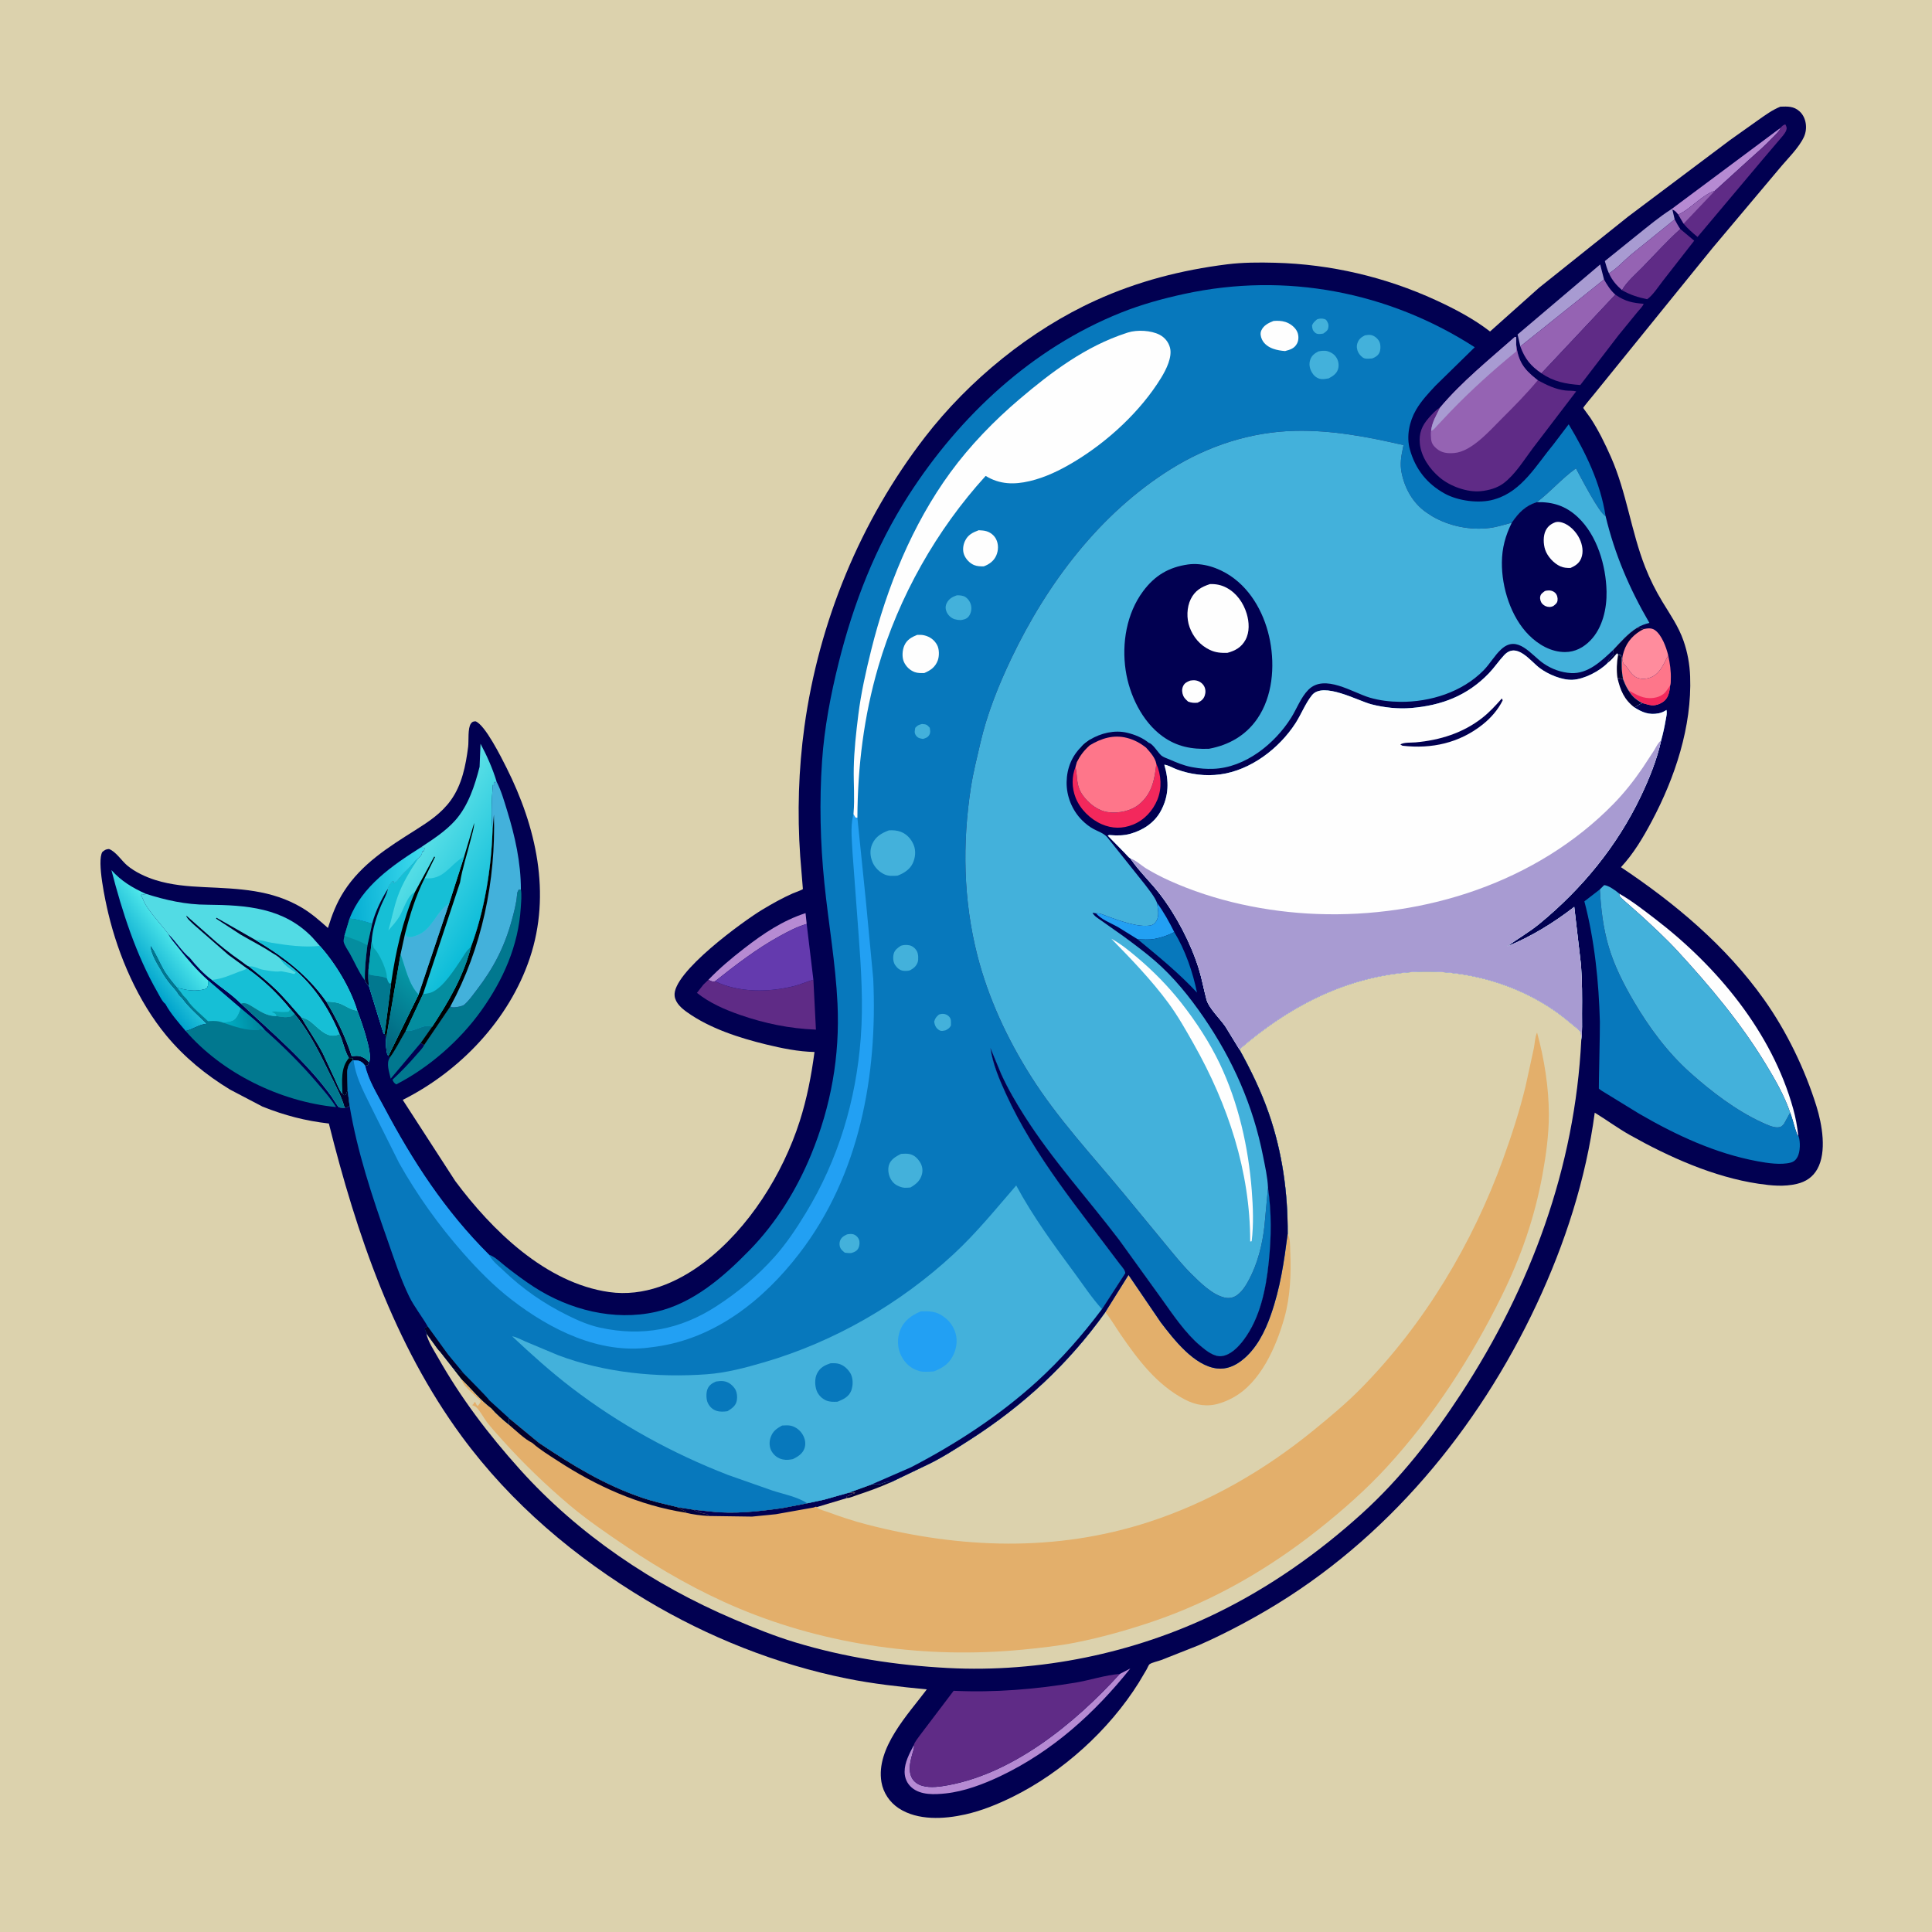 <svg version="1.1" xmlns="http://www.w3.org/2000/svg" style="display: block;" viewBox="0 0 2048 2048" width="1024" height="1024">
<defs>
	<linearGradient id="Gradient1" gradientUnits="userSpaceOnUse" x1="371.17" y1="939.935" x2="452.13" y2="935.166">
		<stop class="stop0" offset="0" stop-opacity="1" stop-color="rgb(5,174,211)"/>
		<stop class="stop1" offset="1" stop-opacity="1" stop-color="rgb(65,221,239)"/>
	</linearGradient>
	<linearGradient id="Gradient2" gradientUnits="userSpaceOnUse" x1="142.857" y1="1022.66" x2="186.35" y2="989.728">
		<stop class="stop0" offset="0" stop-opacity="1" stop-color="rgb(0,163,204)"/>
		<stop class="stop1" offset="1" stop-opacity="1" stop-color="rgb(84,235,236)"/>
	</linearGradient>
	<linearGradient id="Gradient3" gradientUnits="userSpaceOnUse" x1="272.334" y1="1079.72" x2="244.276" y2="1085.37">
		<stop class="stop0" offset="0" stop-opacity="1" stop-color="rgb(0,137,160)"/>
		<stop class="stop1" offset="1" stop-opacity="1" stop-color="rgb(0,169,191)"/>
	</linearGradient>
	<linearGradient id="Gradient4" gradientUnits="userSpaceOnUse" x1="530.18" y1="954.301" x2="440.093" y2="895.414">
		<stop class="stop0" offset="0" stop-opacity="1" stop-color="rgb(12,188,217)"/>
		<stop class="stop1" offset="1" stop-opacity="1" stop-color="rgb(93,225,231)"/>
	</linearGradient>
	<linearGradient id="Gradient5" gradientUnits="userSpaceOnUse" x1="391.972" y1="1094.14" x2="444.997" y2="1037.83">
		<stop class="stop0" offset="0" stop-opacity="1" stop-color="rgb(1,100,126)"/>
		<stop class="stop1" offset="1" stop-opacity="1" stop-color="rgb(6,153,167)"/>
	</linearGradient>
	<linearGradient id="Gradient6" gradientUnits="userSpaceOnUse" x1="370.233" y1="1131.65" x2="360.958" y2="1155.42">
		<stop class="stop0" offset="0" stop-opacity="1" stop-color="rgb(0,0,12)"/>
		<stop class="stop1" offset="1" stop-opacity="1" stop-color="rgb(0,0,34)"/>
	</linearGradient>
	<linearGradient id="Gradient7" gradientUnits="userSpaceOnUse" x1="508.172" y1="1482.11" x2="514.623" y2="1476.26">
		<stop class="stop0" offset="0" stop-opacity="1" stop-color="rgb(2,0,28)"/>
		<stop class="stop1" offset="1" stop-opacity="1" stop-color="rgb(0,0,49)"/>
	</linearGradient>
</defs>
<path transform="translate(0,0)" fill="rgb(220,210,173)" d="M -0 -0 L 2048 0 L 2048 2048 L -0 2048 L -0 -0 z"/>
<path transform="translate(0,0)" fill="rgb(1,0,81)" d="M 1887.31 113.066 C 1895.1 112.832 1901.42 112.461 1907.61 118.05 C 1914.77 124.516 1916.23 136.179 1912.37 144.855 C 1907.17 156.513 1894.26 168.883 1886.07 178.847 L 1815.52 262.714 L 1774.82 312.901 L 1688.87 419 C 1687.54 420.699 1678.35 431.443 1678.32 432.445 C 1678.31 432.768 1685 441.67 1685.86 442.971 C 1694.37 455.937 1701.36 470.219 1707.62 484.375 C 1724.3 522.115 1728.98 563.068 1744 601.281 C 1748.95 613.884 1755.23 626.406 1762.26 637.979 C 1770.61 651.738 1779.25 663.94 1784.61 679.309 C 1788.87 691.513 1791.13 704.164 1791.62 717.061 C 1793.59 770.081 1775.59 824.198 1750.97 870.5 C 1741.72 887.898 1731.74 904.79 1718.29 919.268 C 1775.74 957.606 1829.69 1002.81 1869.95 1059.5 C 1893.87 1093.18 1913.23 1133.18 1925.5 1172.61 C 1931.45 1191.73 1936.73 1221.06 1926.37 1239.36 C 1921.57 1247.85 1914.17 1252.75 1904.77 1254.96 C 1891.2 1258.16 1877.74 1256.83 1864.1 1254.81 C 1816.65 1247.75 1769.05 1226.42 1727.45 1203 C 1714.72 1195.83 1702.98 1187.07 1690.49 1179.48 C 1681.18 1249.83 1658.94 1318.46 1628.89 1382.61 C 1566.91 1514.93 1469.42 1632.65 1342.54 1707.05 C 1319.22 1720.72 1294.82 1733.45 1270.05 1744.27 L 1230.95 1759.72 C 1227.7 1760.94 1221.03 1762.29 1218.47 1764.23 C 1217.69 1764.81 1216.08 1768.59 1215.45 1769.7 L 1207.18 1783.63 C 1175.64 1834.04 1126.26 1878.76 1072.97 1904.97 C 1057.14 1912.75 1040.46 1919.53 1023.19 1923.39 C 1000.71 1928.42 972.838 1930.02 952.765 1916.88 C 943.152 1910.6 936.26 1900.43 934.35 1889.02 C 928.295 1852.87 962.741 1817.17 982.454 1790.82 C 953.87 1788.04 925.658 1784.99 897.457 1779.28 C 822.999 1764.22 750.505 1735.35 685.35 1696.34 C 609.597 1650.98 542.013 1594.09 489.492 1522.65 C 417.629 1424.9 377.787 1307.52 348.61 1190.98 C 323.541 1188.12 301.798 1182.4 278.397 1173.11 L 243.906 1155.04 C 218.282 1139.44 195.506 1120.87 176.311 1097.7 C 146.408 1061.6 125.59 1013.51 114.788 968.18 C 111.864 955.911 102.42 913.007 108.5 903.087 C 111.066 901.076 112.109 900.208 115.5 899.989 C 122.817 902.618 128.775 912.32 134.8 917.4 C 143.032 924.342 154.385 929.614 164.62 932.848 C 181.454 938.167 198.966 939.577 216.5 940.396 C 253.15 942.107 287.799 942.932 320.316 962.376 C 330.301 968.347 338.98 975.994 347.638 983.704 C 351.861 969.869 356.758 957.115 364.613 944.883 C 383.3 915.782 411.581 898.078 440.156 880.037 C 454.43 871.025 467.898 862.205 477.922 848.252 C 489.736 831.807 493.731 811.424 496.24 791.71 C 497.07 785.191 495.638 771.933 499.199 767 C 500.758 764.84 501.668 764.848 504.073 764.606 C 514.209 768.308 531.422 802.902 536.924 813.853 C 568.346 876.386 584.492 947.265 561.678 1015.47 C 539.85 1080.72 487.894 1135.38 426.917 1165.94 L 482.618 1251.99 C 521.582 1304.35 578.504 1360.09 645.742 1369.64 C 682.291 1374.83 717.615 1360.05 746.307 1338.23 C 793.721 1302.17 829.694 1244.8 847.691 1188.65 C 855.448 1164.45 860.044 1140.28 863.405 1115.15 C 846.38 1114.82 828.703 1111.2 812.209 1107.18 C 783.71 1100.23 752.543 1090.23 728.431 1073.06 C 722.58 1068.89 716.096 1063.35 715.139 1055.82 C 712.025 1031.3 788.4 976.133 807.741 964.481 C 818.364 958.081 829.119 951.995 840.479 946.988 C 842.038 946.301 850.421 943.387 851.1 942.409 C 851.1 942.408 850.923 940.277 850.916 940.193 L 848.244 907.498 C 845.073 862.13 846.478 815.461 852.69 770.407 C 867.991 659.44 912.001 552.113 980.477 463.389 C 1027.06 403.027 1092.26 349.89 1161.64 318.37 C 1206.13 298.157 1252.34 286.274 1300.71 280.204 C 1317.41 278.107 1334.81 278.093 1351.62 278.526 C 1410.53 280.044 1468.67 293.618 1522.23 318.262 C 1542.1 327.405 1562.18 337.975 1579.51 351.389 L 1631.32 305.15 L 1726.14 229.401 L 1833.88 148.5 L 1863.72 127.31 C 1871.43 121.907 1878.53 116.614 1887.31 113.066 z"/>
<path transform="translate(0,0)" fill="rgb(1,120,143)" d="M 430.196 1092.74 C 439.513 1094.6 448.209 1085.11 458.151 1088.24 L 445.996 1105.54 L 414.167 1143.44 C 412.637 1136.45 409.178 1127.61 413.122 1121.16 C 419.6 1112.53 424.485 1101.97 430.196 1092.74 z"/>
<path transform="translate(0,0)" fill="rgb(4,141,159)" d="M 370.524 973.809 C 378.915 974.3 386.49 976.906 394.526 979.145 L 389.457 1002.15 C 387.932 1014.67 386.515 1026.55 386.807 1039.22 L 385.99 1038.14 C 380.136 1030.17 375.752 1019.61 370.831 1010.88 C 368.868 1007.4 364.899 1001.89 364.236 998 C 363.998 996.606 364.877 993.549 365.096 992.029 L 370.524 973.809 z"/>
<path transform="translate(0,0)" fill="rgb(6,162,178)" d="M 370.524 973.809 C 378.915 974.3 386.49 976.906 394.526 979.145 L 389.457 1002.15 L 388.359 1001.55 C 381.11 997.335 372.982 994.798 365.096 992.029 L 370.524 973.809 z"/>
<path transform="translate(0,0)" fill="rgb(168,155,210)" d="M 1705.56 289.775 C 1703.67 285.521 1702.44 281.232 1701.2 276.765 L 1735.55 249.047 C 1747.38 239.629 1758.79 229.996 1771.58 221.867 L 1772.83 222.311 L 1775.22 232.552 L 1729.29 269.679 C 1721.79 275.938 1713.79 284.882 1705.56 289.775 z"/>
<path transform="translate(0,0)" fill="rgb(182,138,211)" d="M 750.887 1038.72 C 762.463 1026.53 775.716 1015.51 788.999 1005.22 C 809.197 989.57 829.431 975.938 853.907 967.945 L 855.119 979.395 C 845.117 982.255 835.495 987.363 826.401 992.345 C 802.329 1005.53 779.43 1023.17 757.981 1040.2 C 755.507 1041.27 753.346 1039.66 750.887 1038.72 z"/>
<path transform="translate(0,0)" fill="rgb(182,138,211)" d="M 1887.54 135.457 C 1886.14 139.251 1882.41 142.436 1879.62 145.352 C 1871.06 154.333 1861.7 162.49 1852.45 170.758 L 1817.86 202.223 C 1803.71 206.948 1792.67 221.348 1779.09 227.517 C 1776.96 225.111 1775.95 223.237 1772.83 222.311 L 1771.58 221.867 L 1887.54 135.457 z"/>
<path transform="translate(0,0)" fill="rgb(254,118,138)" d="M 1768.36 694.669 C 1770.21 703.22 1771.45 711.324 1771.12 720.098 C 1771.06 721.939 1771.23 725.224 1770.4 726.798 C 1769.88 732.234 1768.77 738.859 1764.5 742.696 C 1760.93 745.903 1755.57 748.01 1750.76 747.598 C 1747.34 747.304 1744.22 745.969 1740.89 745.297 C 1734.19 741.613 1730.31 738.445 1726.3 731.868 C 1723.78 728.09 1722.19 724.211 1720.53 720.019 C 1718.99 712.45 1718.88 705.572 1719.16 697.869 L 1719.73 697.684 C 1720.03 700.287 1719.98 702.587 1721.99 704.495 C 1726.32 708.608 1728.15 713.953 1733.37 717.349 C 1737.46 720.008 1743.34 720.02 1747.9 718.725 C 1759.43 715.455 1763.21 704.193 1768.36 694.669 z"/>
<path transform="translate(0,0)" fill="rgb(243,40,92)" d="M 1726.3 731.868 C 1735.22 736.583 1741.83 741.128 1752.5 739.831 C 1757.55 739.218 1762.89 737.117 1765.97 732.942 L 1770.4 726.798 C 1769.88 732.234 1768.77 738.859 1764.5 742.696 C 1760.93 745.903 1755.57 748.01 1750.76 747.598 C 1747.34 747.304 1744.22 745.969 1740.89 745.297 C 1734.19 741.613 1730.31 738.445 1726.3 731.868 z"/>
<path transform="translate(0,0)" fill="rgb(149,99,179)" d="M 1775.22 232.552 C 1777.1 236.06 1778.92 239.558 1781.22 242.814 C 1767.17 255.505 1754.38 269.61 1741.21 283.208 C 1733.97 290.686 1724.54 298.494 1719.41 307.603 C 1713.28 302.158 1709.09 297.346 1705.56 289.775 C 1713.79 284.882 1721.79 275.938 1729.29 269.679 L 1775.22 232.552 z"/>
<path transform="translate(0,0)" fill="rgb(168,155,210)" d="M 1611.62 367.217 L 1608.72 354.557 L 1696.26 280.32 L 1700.33 296.252 L 1611.62 367.217 z"/>
<path transform="translate(0,0)" fill="url(#Gradient1)" d="M 370.524 973.809 C 383.646 939.457 416.182 917.172 445.975 898.34 L 449.981 898.79 C 449.795 901.329 450.068 900.116 449.191 902.434 L 447.633 902.5 L 447.513 903.613 C 447.053 906.419 445.852 907.9 443.637 909.565 C 441.469 911.309 439.729 912.989 438.013 915.185 C 434.384 919.831 429.847 923.583 425.854 927.896 C 422.954 931.028 421.014 934.995 416.988 936.5 L 417.49 934.5 L 416.132 934.14 C 413.74 936.832 412.224 938.675 411.219 942.165 C 404.148 953.54 397.934 966.134 394.526 979.145 C 386.49 976.906 378.915 974.3 370.524 973.809 z"/>
<path transform="translate(0,0)" fill="rgb(95,43,134)" d="M 1781.22 242.814 L 1795.94 255.151 L 1762.83 297.564 C 1758.52 303.117 1751.78 313.433 1746.03 317.206 C 1736.38 315.17 1728.05 312.592 1719.41 307.603 C 1724.54 298.494 1733.97 290.686 1741.21 283.208 C 1754.38 269.61 1767.17 255.505 1781.22 242.814 z"/>
<path transform="translate(0,0)" fill="rgb(255,140,157)" d="M 1709.71 689.269 C 1717.33 681.011 1725.9 671.198 1735.52 665.367 L 1742.32 666.849 C 1746.49 666.047 1750.59 665.333 1754.3 667.956 C 1761.59 673.118 1766.34 686.208 1768.36 694.669 C 1763.21 704.193 1759.43 715.455 1747.9 718.725 C 1743.34 720.02 1737.46 720.008 1733.37 717.349 C 1728.15 713.953 1726.32 708.608 1721.99 704.495 C 1719.98 702.587 1720.03 700.287 1719.73 697.684 L 1719.16 697.869 L 1718 694.521 L 1715.25 694.163 L 1714.23 692.573 C 1711.07 696.211 1708.13 699.843 1704.23 702.73 C 1704.54 698.436 1707.82 697.562 1710.01 694.25 C 1711 692.737 1710.06 690.887 1709.71 689.269 z"/>
<path transform="translate(0,0)" fill="rgb(1,0,62)" d="M 1709.71 689.269 C 1717.33 681.011 1725.9 671.198 1735.52 665.367 L 1742.32 666.849 C 1732.4 671.823 1724.81 679.632 1721.39 690.372 C 1720.64 692.747 1719.91 695.19 1719.73 697.684 L 1719.16 697.869 L 1718 694.521 L 1715.25 694.163 L 1714.23 692.573 C 1711.07 696.211 1708.13 699.843 1704.23 702.73 C 1704.54 698.436 1707.82 697.562 1710.01 694.25 C 1711 692.737 1710.06 690.887 1709.71 689.269 z"/>
<path transform="translate(0,0)" fill="rgb(182,138,211)" d="M 1186.99 1774.47 L 1198.18 1768.67 C 1160.39 1816.04 1115.68 1856.44 1060.57 1882.71 C 1042.77 1891.19 1022.18 1899.01 1002.44 1901.1 C 990.782 1902.34 976.01 1903.1 966.5 1894.93 C 961.493 1890.63 958.952 1884.79 958.918 1878.25 C 958.866 1868.09 964.159 1858.66 968.713 1849.85 C 969.508 1852.82 967.86 1856.46 967.077 1859.34 C 965.46 1865.29 963.669 1872.16 964.631 1878.32 C 965.416 1883.35 967.332 1887.13 971.5 1890.11 C 978.679 1895.25 990.045 1894.72 998.434 1893.49 C 1071.16 1882.83 1138.81 1827.44 1186.99 1774.47 z"/>
<path transform="translate(0,0)" fill="rgb(95,43,134)" d="M 1887.54 135.457 C 1889.42 133.319 1889.85 132.785 1892.5 131.828 C 1893.79 134.255 1894.47 135.629 1893.42 138.375 C 1892.09 141.883 1888.19 145.828 1885.81 148.722 L 1868.75 168.793 L 1799.45 251.173 C 1794.23 246.725 1789.02 242.471 1784.7 237.106 L 1779.09 227.517 C 1792.67 221.348 1803.71 206.948 1817.86 202.223 L 1852.45 170.758 C 1861.7 162.49 1871.06 154.333 1879.62 145.352 C 1882.41 142.436 1886.14 139.251 1887.54 135.457 z"/>
<path transform="translate(0,0)" fill="rgb(149,99,179)" d="M 1779.09 227.517 C 1792.67 221.348 1803.71 206.948 1817.86 202.223 L 1784.7 237.106 L 1779.09 227.517 z"/>
<path transform="translate(0,0)" fill="rgb(254,254,254)" d="M 1716.45 947.274 C 1729.81 954.904 1742.16 964.6 1754.36 973.938 C 1820.27 1024.38 1878.47 1094.36 1900.89 1175.47 C 1903.48 1184.84 1905.17 1194.06 1906.2 1203.71 L 1905.76 1204.07 C 1902.32 1196.37 1900.74 1187.45 1897.64 1179.44 C 1891.59 1161.45 1881.4 1143.78 1871.56 1127.62 C 1844.93 1083.9 1812.83 1045.67 1778.26 1008.1 C 1766.35 995.166 1753.02 982.887 1740.11 970.953 L 1722.61 955.5 C 1721.25 954.261 1717.83 951.524 1717.07 950 C 1716.65 949.168 1716.66 948.183 1716.45 947.274 z"/>
<path transform="translate(0,0)" fill="rgb(149,99,179)" d="M 1700.33 296.252 C 1703.67 302.15 1707.18 307.813 1712.34 312.332 L 1634.01 395.705 C 1622.51 387.926 1616.39 380.28 1611.62 367.217 L 1700.33 296.252 z"/>
<path transform="translate(0,0)" fill="rgb(1,120,143)" d="M 552.168 942.866 C 553.224 949.104 552.409 955.887 552.028 962.195 C 549.603 1002.39 533.264 1038.97 510.104 1071.36 C 487.425 1103.08 454.771 1131.66 420 1149.54 C 417.534 1147.69 417.217 1147.35 416.057 1144.5 C 425.042 1136.14 433.752 1127.16 441.74 1117.84 C 444.105 1115.08 448.116 1111.1 449.593 1107.85 L 477.333 1066.95 L 479.083 1067.67 C 481.684 1068.38 490.112 1066.73 492.003 1065.14 C 497.065 1060.87 501.451 1054.45 505.493 1049.19 C 523.284 1026.02 534.794 1003.65 542.5 975.543 C 544.76 967.299 547.248 957.949 547.993 949.465 C 548.26 946.42 548.267 945.109 550.369 942.621 L 551.018 943.435 L 552.168 942.866 z"/>
<path transform="translate(0,0)" fill="rgb(95,43,134)" d="M 1712.34 312.332 L 1713.35 313.03 C 1722.91 319.528 1731.09 321.201 1742.32 322.035 C 1741.41 324.882 1737.85 328.241 1735.87 330.661 L 1715.79 355.245 L 1675.21 408.135 C 1659.94 407.085 1646.82 404.594 1634.01 395.705 L 1712.34 312.332 z"/>
<path transform="translate(0,0)" fill="rgb(95,43,134)" d="M 757.981 1040.2 C 783.639 1052.5 815.365 1052.02 842.454 1045.11 C 848.834 1043.49 854.773 1040.65 861.131 1038.89 L 862.224 1038.59 L 864.921 1091.45 C 837.133 1090.39 810.506 1084.9 784.273 1075.77 C 768.274 1070.21 752.062 1063.11 738.787 1052.49 L 745.678 1043.68 L 750.887 1038.72 C 753.346 1039.66 755.507 1041.27 757.981 1040.2 z"/>
<path transform="translate(0,0)" fill="rgb(100,58,174)" d="M 855.119 979.395 L 862.224 1038.59 L 861.131 1038.89 C 854.773 1040.65 848.834 1043.49 842.454 1045.11 C 815.365 1052.02 783.639 1052.5 757.981 1040.2 C 779.43 1023.17 802.329 1005.53 826.401 992.345 C 835.495 987.363 845.117 982.255 855.119 979.395 z"/>
<path transform="translate(0,0)" fill="url(#Gradient2)" d="M 175.263 1064.15 C 172.156 1062.13 168.9 1055.17 167.005 1051.88 C 144.246 1012.35 129.435 966.317 118.125 922.381 C 128.526 933.935 140.225 941.013 154.278 947.354 L 153.033 948.672 L 150.369 947.621 L 149.49 949.5 L 150.031 950.27 C 151.748 952.755 152.059 955.041 153.438 957.489 C 155.934 961.92 159.086 965.908 162.1 969.982 C 163.828 972.318 178.527 989.635 178.431 990.199 C 181.301 995.567 185.49 1000.07 189.232 1004.84 C 198.928 1017.2 208.726 1028.5 220.403 1039.06 C 220.549 1042.94 221.201 1044.67 219 1047.96 C 210.744 1050.83 201.874 1050.54 193.5 1048.43 L 187.723 1047.21 C 182.528 1041.2 176.938 1034.4 173.048 1027.48 C 168.541 1019.47 164.961 1010.33 159.653 1002.9 C 160.526 1011.49 166.135 1020.63 170.563 1028 L 171.501 1029.72 C 174.013 1034.23 177.391 1039 180.623 1043 C 183.254 1046.26 187.078 1049.91 189.038 1053.51 C 190.157 1055.57 192.165 1056.67 193.51 1058.5 C 200.562 1068.1 210.657 1076.68 219.18 1085.17 L 217.885 1085.36 C 210.032 1086.57 204.242 1091.22 196.786 1092.87 C 189.333 1084 180.743 1074.37 175.263 1064.15 z"/>
<path transform="translate(0,0)" fill="rgb(67,177,219)" d="M 526.461 828.713 C 531.317 838.107 534.427 849.084 537.542 859.198 C 545.97 886.565 552.136 914.087 552.168 942.866 L 551.018 943.435 L 550.369 942.621 C 548.267 945.109 548.26 946.42 547.993 949.465 C 547.248 957.949 544.76 967.299 542.5 975.543 C 534.794 1003.65 523.284 1026.02 505.493 1049.19 C 501.451 1054.45 497.065 1060.87 492.003 1065.14 C 490.112 1066.73 481.684 1068.38 479.083 1067.67 L 477.333 1066.95 L 449.593 1107.85 L 445.996 1105.54 L 458.151 1088.24 C 475.444 1061.84 491.207 1034.97 499.126 1004.11 C 513.523 965.734 520.74 921.127 522.111 880.237 C 520.522 865.138 521.133 847.16 522.419 832.022 L 523.75 832.568 C 523.086 830.153 523.304 830.647 524.369 828.621 L 525.162 829.293 L 526.461 828.713 z"/>
<path transform="translate(0,0)" fill="rgb(0,0,2)" d="M 522.111 880.237 L 523.567 863.5 C 525.709 933.644 510.849 1005.14 477.333 1066.95 L 449.593 1107.85 L 445.996 1105.54 L 458.151 1088.24 C 475.444 1061.84 491.207 1034.97 499.126 1004.11 C 513.523 965.734 520.74 921.127 522.111 880.237 z"/>
<path transform="translate(0,0)" fill="rgb(1,120,143)" d="M 159.653 1002.9 C 164.961 1010.33 168.541 1019.47 173.048 1027.48 C 176.938 1034.4 182.528 1041.2 187.723 1047.21 L 193.5 1048.43 C 201.874 1050.54 210.744 1050.83 219 1047.96 C 221.201 1044.67 220.549 1042.94 220.403 1039.06 L 255.318 1068.96 C 263.571 1076.13 273.43 1083.37 280.514 1091.65 C 300.327 1109.22 319.639 1128.36 336.771 1148.54 C 343.606 1156.59 350.749 1164.46 356.216 1173.54 C 297.306 1167.79 235.572 1137.77 196.786 1092.87 C 204.242 1091.22 210.032 1086.57 217.885 1085.36 L 219.18 1085.17 C 210.657 1076.68 200.562 1068.1 193.51 1058.5 C 192.165 1056.67 190.157 1055.57 189.038 1053.51 C 187.078 1049.91 183.254 1046.26 180.623 1043 C 177.391 1039 174.013 1034.23 171.501 1029.72 L 170.563 1028 C 166.135 1020.63 160.526 1011.49 159.653 1002.9 z"/>
<path transform="translate(0,0)" fill="url(#Gradient3)" d="M 255.318 1068.96 C 263.571 1076.13 273.43 1083.37 280.514 1091.65 L 279.609 1092.33 C 277.799 1091.69 278.337 1092.01 276.925 1091.09 L 276.05 1090.49 L 274.404 1092 C 260.655 1092.53 249.535 1088.49 236.797 1084.18 C 239.965 1083.8 244.122 1083.44 247 1082.01 C 251.493 1079.78 253.623 1073.27 255.318 1068.96 z"/>
<path transform="translate(0,0)" fill="rgb(22,191,214)" d="M 220.403 1039.06 L 255.318 1068.96 C 253.623 1073.27 251.493 1079.78 247 1082.01 C 244.122 1083.44 239.965 1083.8 236.797 1084.18 C 231.799 1082.25 227.285 1081.99 222.042 1082.42 L 220.54 1082.55 C 214.332 1076.38 203.301 1067.72 198.879 1060.51 C 197.253 1057.86 194.482 1056.18 192.886 1053.51 C 191.503 1051.21 189.501 1049.22 187.723 1047.21 L 193.5 1048.43 C 201.874 1050.54 210.744 1050.83 219 1047.96 C 221.201 1044.67 220.549 1042.94 220.403 1039.06 z"/>
<path transform="translate(0,0)" fill="rgb(95,43,134)" d="M 968.713 1849.85 C 969.58 1846.42 973.291 1842.24 975.338 1839.24 L 1010.9 1792.31 C 1054.3 1794.33 1096.76 1790.78 1139.56 1783.75 C 1155.11 1781.2 1171.49 1775.63 1186.99 1774.47 C 1138.81 1827.44 1071.16 1882.83 998.434 1893.49 C 990.045 1894.72 978.679 1895.25 971.5 1890.11 C 967.332 1887.13 965.416 1883.35 964.631 1878.32 C 963.669 1872.16 965.46 1865.29 967.077 1859.34 C 967.86 1856.46 969.508 1852.82 968.713 1849.85 z"/>
<path transform="translate(0,0)" fill="rgb(95,43,134)" d="M 1526.64 431.934 C 1549.68 404.524 1579.24 380.727 1606 357.046 L 1607.26 357.5 L 1607.15 364.835 C 1609.25 382.329 1614.61 390.838 1628.38 401.701 L 1630.13 403.073 C 1639.44 408.071 1648.73 412.693 1659.4 413.918 C 1663.14 414.348 1667.22 413.942 1670.84 414.863 L 1624.76 475.253 C 1615.45 487.605 1606.2 503.037 1593.69 512.381 C 1587.07 517.33 1578.3 519.739 1570.15 520.621 C 1555.52 522.204 1537.37 515.604 1526.18 506.22 C 1515.64 497.388 1506.46 484.278 1505.08 470.264 C 1503.99 459.267 1507.25 451.314 1514.42 443.136 C 1517.8 439.273 1522.16 434.447 1526.64 431.934 z"/>
<path transform="translate(0,0)" fill="rgb(149,99,179)" d="M 1526.64 431.934 C 1549.68 404.524 1579.24 380.727 1606 357.046 L 1607.26 357.5 L 1607.15 364.835 C 1609.25 382.329 1614.61 390.838 1628.38 401.701 L 1630.13 403.073 C 1618.21 417.411 1605.2 430.598 1591.99 443.738 C 1579.41 456.257 1560.15 478.644 1541.63 480.209 C 1534.79 480.787 1528.42 480.274 1522.94 475.623 C 1517.22 470.763 1516.95 467.655 1516.71 460.562 C 1516.66 459.261 1516.77 458.031 1516.98 456.747 C 1518.22 446.77 1522.43 440.741 1526.64 431.934 z"/>
<path transform="translate(0,0)" fill="rgb(168,155,210)" d="M 1526.64 431.934 C 1549.68 404.524 1579.24 380.727 1606 357.046 L 1607.26 357.5 L 1607.15 364.835 L 1607.28 372.5 C 1583.46 391.929 1559.36 413.677 1538.02 435.788 L 1523.7 450.949 C 1521.82 452.965 1519.72 456.063 1516.98 456.747 C 1518.22 446.77 1522.43 440.741 1526.64 431.934 z"/>
<path transform="translate(0,0)" fill="rgb(7,120,188)" d="M 1695.91 942.802 C 1697.07 963.625 1699.4 983.769 1705.35 1003.83 C 1711.28 1023.83 1721.15 1043.3 1731.71 1061.25 C 1748.17 1089.24 1767.36 1115.31 1791.61 1137.05 C 1813.67 1156.82 1840.64 1177.44 1867.72 1189.8 C 1872.38 1191.93 1879.44 1195.41 1884.71 1195.05 C 1888.02 1194.83 1889.28 1193.68 1891.24 1191.1 L 1897.64 1179.44 C 1900.74 1187.45 1902.32 1196.37 1905.76 1204.07 L 1906.2 1203.71 L 1906.58 1204.55 C 1908.63 1210.4 1908.35 1220.91 1905.46 1226.37 C 1903.86 1229.4 1901.62 1231.5 1898.27 1232.39 C 1887.8 1235.16 1873.48 1232.92 1863 1230.98 C 1818.34 1222.72 1776.54 1203.23 1737.51 1180.55 L 1702.4 1159.01 C 1700.98 1158.07 1695.61 1155.12 1694.84 1153.84 C 1694.61 1153.47 1696.15 1091.58 1695.94 1083.23 C 1694.86 1041.1 1690.28 996.343 1679.5 955.486 L 1695.91 942.802 z"/>
<path transform="translate(0,0)" fill="rgb(67,177,219)" d="M 1695.91 942.802 L 1700.5 938.247 C 1705.23 938.642 1712.83 944.11 1716.45 947.274 C 1716.66 948.183 1716.65 949.168 1717.07 950 C 1717.83 951.524 1721.25 954.261 1722.61 955.5 L 1740.11 970.953 C 1753.02 982.887 1766.35 995.166 1778.26 1008.1 C 1812.83 1045.67 1844.93 1083.9 1871.56 1127.62 C 1881.4 1143.78 1891.59 1161.45 1897.64 1179.44 L 1891.24 1191.1 C 1889.28 1193.68 1888.02 1194.83 1884.71 1195.05 C 1879.44 1195.41 1872.38 1191.93 1867.72 1189.8 C 1840.64 1177.44 1813.67 1156.82 1791.61 1137.05 C 1767.36 1115.31 1748.17 1089.24 1731.71 1061.25 C 1721.15 1043.3 1711.28 1023.83 1705.35 1003.83 C 1699.4 983.769 1697.07 963.625 1695.91 942.802 z"/>
<path transform="translate(0,0)" fill="url(#Gradient4)" d="M 508.391 812.856 L 509.377 788.413 C 516.019 800.694 522.488 815.333 526.461 828.713 L 525.162 829.293 L 524.369 828.621 C 523.304 830.647 523.086 830.153 523.75 832.568 L 522.419 832.022 C 521.133 847.16 520.522 865.138 522.111 880.237 C 520.74 921.127 513.523 965.734 499.126 1004.11 C 491.207 1034.97 475.444 1061.84 458.151 1088.24 C 448.209 1085.11 439.513 1094.6 430.196 1092.74 C 424.485 1101.97 419.6 1112.53 413.122 1121.16 L 411.897 1118.88 L 410.615 1118.1 C 409.22 1112.45 408.602 1105.57 409.502 1099.83 L 407.767 1095.89 L 406.507 1095.51 L 391.032 1045.14 C 388.777 1043.25 388.008 1041.9 386.807 1039.22 C 386.515 1026.55 387.932 1014.67 389.457 1002.15 L 394.526 979.145 C 397.934 966.134 404.148 953.54 411.219 942.165 C 412.224 938.675 413.74 936.832 416.132 934.14 L 417.49 934.5 L 416.988 936.5 C 421.014 934.995 422.954 931.028 425.854 927.896 C 429.847 923.583 434.384 919.831 438.013 915.185 C 439.729 912.989 441.469 911.309 443.637 909.565 C 445.852 907.9 447.053 906.419 447.513 903.613 L 447.633 902.5 L 449.191 902.434 C 450.068 900.116 449.795 901.329 449.981 898.79 L 445.975 898.34 C 458.823 889.771 472.128 881.305 482.5 869.711 C 496.403 854.169 503.332 832.68 508.391 812.856 z"/>
<path transform="translate(0,0)" fill="rgb(0,0,2)" d="M 492.025 907.997 L 502.656 872.332 C 502.485 878.283 500.35 884.399 498.928 890.172 C 495.279 904.996 490.058 920.508 487.66 935.482 L 448.452 1053.73 L 430.196 1092.74 C 424.485 1101.97 419.6 1112.53 413.122 1121.16 L 411.897 1118.88 L 443.695 1054.24 L 476.09 957.728 L 492.025 907.997 z"/>
<path transform="translate(0,0)" fill="rgb(4,141,159)" d="M 499.126 1004.11 C 491.207 1034.97 475.444 1061.84 458.151 1088.24 C 448.209 1085.11 439.513 1094.6 430.196 1092.74 L 448.452 1053.73 C 451.985 1053.32 455.558 1052.96 458.789 1051.36 C 470.505 1045.57 481.727 1027.67 488.916 1017.09 C 492.145 1012.34 494.316 1007.51 499.126 1004.11 z"/>
<path transform="translate(0,0)" fill="rgb(67,177,219)" d="M 429.261 990.199 C 430.26 991.196 431.522 992.953 432.941 993.228 C 435.484 993.721 438.601 992.595 441 991.794 C 458.483 985.958 461.6 966.423 476.09 957.728 L 443.695 1054.24 C 433.156 1043.6 429.666 1025.28 424.615 1011.5 L 429.261 990.199 z"/>
<path transform="translate(0,0)" fill="rgb(22,191,214)" d="M 450.144 930.908 C 470.01 933.261 476.087 917.719 490.262 909.039 L 492.025 907.997 L 476.09 957.728 C 461.6 966.423 458.483 985.958 441 991.794 C 438.601 992.595 435.484 993.721 432.941 993.228 C 431.522 992.953 430.26 991.196 429.261 990.199 C 434.497 969.761 440.695 949.848 450.144 930.908 z"/>
<path transform="translate(0,0)" fill="rgb(22,191,214)" d="M 439.889 945.566 L 460.277 908.077 L 461.137 908.5 L 450.144 930.908 C 440.695 949.848 434.497 969.761 429.261 990.199 L 424.615 1011.5 C 429.666 1025.28 433.156 1043.6 443.695 1054.24 L 411.897 1118.88 L 410.615 1118.1 C 409.22 1112.45 408.602 1105.57 409.502 1099.83 L 407.767 1095.89 L 406.507 1095.51 L 391.032 1045.14 C 388.777 1043.25 388.008 1041.9 386.807 1039.22 C 386.515 1026.55 387.932 1014.67 389.457 1002.15 L 394.526 979.145 C 397.934 966.134 404.148 953.54 411.219 942.165 C 412.224 938.675 413.74 936.832 416.132 934.14 L 417.49 934.5 L 416.988 936.5 C 421.014 934.995 422.954 931.028 425.854 927.896 C 429.847 923.583 434.384 919.831 438.013 915.185 C 439.729 912.989 441.469 911.309 443.637 909.565 C 435.226 922.184 426.475 936.414 421.445 950.741 C 417.404 962.252 415.119 974.514 411.721 986.258 C 415.764 981.653 420.003 977.072 423.231 971.841 C 427.865 964.33 431.809 949.067 439.889 945.566 z"/>
<path transform="translate(0,0)" fill="rgb(2,0,45)" d="M 411.219 942.165 C 409.904 948.287 406.647 953.544 404.226 959.253 C 399.31 970.846 394.477 985.655 393.963 998.284 L 390.603 1027.79 C 390.291 1033.73 390.344 1039.23 391.032 1045.14 C 388.777 1043.25 388.008 1041.9 386.807 1039.22 C 386.515 1026.55 387.932 1014.67 389.457 1002.15 L 394.526 979.145 C 397.934 966.134 404.148 953.54 411.219 942.165 z"/>
<path transform="translate(0,0)" fill="rgb(6,162,178)" d="M 393.963 998.284 C 394.865 1000.48 395.747 1002.53 396.158 1004.88 L 397.346 1006.11 C 402.453 1011.62 410.623 1029.32 410.113 1036.96 C 404.206 1034.22 397.7 1034.88 391.5 1033 L 390.603 1027.79 L 393.963 998.284 z"/>
<path transform="translate(0,0)" fill="rgb(0,0,2)" d="M 439.889 945.566 L 460.277 908.077 L 461.137 908.5 L 450.144 930.908 C 440.695 949.848 434.497 969.761 429.261 990.199 L 424.615 1011.5 L 409.502 1099.83 L 407.767 1095.89 L 414.639 1042.04 C 419.339 1009.18 426.755 976.114 439.889 945.566 z"/>
<path transform="translate(0,0)" fill="rgb(1,120,143)" d="M 390.603 1027.79 L 391.5 1033 C 397.7 1034.88 404.206 1034.22 410.113 1036.96 C 410.899 1039.36 411.226 1040.84 413 1042.75 L 414.639 1042.04 L 407.767 1095.89 L 406.507 1095.51 L 391.032 1045.14 C 390.344 1039.23 390.291 1033.73 390.603 1027.79 z"/>
<path transform="translate(0,0)" fill="url(#Gradient5)" d="M 424.615 1011.5 C 429.666 1025.28 433.156 1043.6 443.695 1054.24 L 411.897 1118.88 L 410.615 1118.1 C 409.22 1112.45 408.602 1105.57 409.502 1099.83 L 424.615 1011.5 z"/>
<path transform="translate(0,0)" fill="rgb(82,219,228)" d="M 178.431 990.199 C 178.527 989.635 163.828 972.318 162.1 969.982 C 159.086 965.908 155.934 961.92 153.438 957.489 C 152.059 955.041 151.748 952.755 150.031 950.27 L 149.49 949.5 L 150.369 947.621 L 153.033 948.672 L 154.278 947.354 C 175.297 954.167 197.414 959.058 219.627 959.035 C 261.171 959.471 300.567 961.942 331.22 993.782 L 339.026 1002.66 C 355.681 1021.32 371.354 1047.24 378.713 1071.19 C 382.669 1081.46 395.037 1115.88 391.576 1125.12 L 391.001 1126.02 L 390.005 1129.05 L 387.141 1129.84 L 385.354 1127.68 C 382.012 1124.14 379.367 1124.19 374.814 1123.91 L 374.015 1123.66 C 369.768 1127.38 368.531 1130.67 368.055 1136.26 L 368.476 1155.58 L 370.569 1172.22 C 368.708 1173.47 367.668 1174.36 365.365 1174.29 C 364.063 1174.18 360.51 1174.32 359.5 1173.8 C 357.848 1172.96 353.094 1164.64 351.755 1162.78 C 324.602 1125.01 288.927 1095.39 255.263 1063.78 C 246.224 1054.59 234.535 1046.92 224.492 1038.75 C 215.839 1032.36 207.805 1023.65 201.084 1015.29 C 192.811 1008.65 186.271 997.798 178.431 990.199 z"/>
<path transform="translate(0,0)" fill="rgb(2,0,45)" d="M 297.204 1016.27 C 295.12 1013.77 290.489 1011.45 287.726 1009.62 C 277.215 1002.68 265.941 997.117 255.104 990.736 L 229.071 973.783 L 229.5 972.845 L 270.983 996.512 C 300.824 1014.32 325.47 1033.05 345.849 1061.57 C 356.859 1080.03 366.297 1098.94 372.757 1119.5 C 373.923 1119.52 375.015 1119.5 376.175 1119.37 C 380.68 1118.84 384.638 1120.27 388.182 1123.08 C 389.379 1124.02 390.038 1124.8 391.001 1126.02 L 390.005 1129.05 L 387.141 1129.84 L 385.354 1127.68 C 382.012 1124.14 379.367 1124.19 374.814 1123.91 L 374.015 1123.66 L 373.846 1121.8 L 369.879 1121.6 C 365.142 1113.89 363.799 1104.1 359.851 1095.91 C 346.276 1063.35 326.735 1036.06 297.204 1016.27 z"/>
<path transform="translate(0,0)" fill="rgb(2,0,45)" d="M 242.163 1012.24 L 205.688 980.376 C 203.439 978.125 197.5 973.329 197.5 970.568 L 220.68 991.055 C 231.804 1001.26 243.799 1010.81 256.226 1019.39 C 258.316 1020.83 261.684 1023.89 263.91 1024.51 C 273.429 1032.17 283.163 1039.82 291.939 1048.33 C 301.704 1057.81 310.174 1068.1 319.153 1078.27 C 326.702 1091.3 335.355 1103.34 342.327 1116.77 L 355.32 1144.69 C 357.416 1149.36 359.452 1155.02 362.535 1159.07 L 363.014 1158.84 C 363.675 1159.33 364.239 1160.25 364.75 1160.9 L 366.5 1160.49 L 368.476 1155.58 L 370.569 1172.22 C 368.708 1173.47 367.668 1174.36 365.365 1174.29 C 362.022 1162.35 356.04 1151.49 350.59 1140.38 C 339.557 1117.9 328.278 1094.01 312.029 1074.75 L 307.835 1069.81 C 294.638 1053.63 279.07 1038.6 261.938 1026.65 L 242.163 1012.24 z"/>
<path transform="translate(0,0)" fill="rgb(4,141,159)" d="M 345.849 1061.57 C 350.184 1061.95 354.829 1062.1 359.009 1063.36 C 365.3 1065.26 372.356 1071.15 378.713 1071.19 C 382.669 1081.46 395.037 1115.88 391.576 1125.12 L 391.001 1126.02 C 390.038 1124.8 389.379 1124.02 388.182 1123.08 C 384.638 1120.27 380.68 1118.84 376.175 1119.37 C 375.015 1119.5 373.923 1119.52 372.757 1119.5 C 366.297 1098.94 356.859 1080.03 345.849 1061.57 z"/>
<path transform="translate(0,0)" fill="rgb(4,141,159)" d="M 319.153 1078.27 C 322.412 1079.23 325.551 1080.32 328.328 1082.34 C 336.594 1088.33 346.334 1101.91 358.648 1096.67 L 359.851 1095.91 C 363.799 1104.1 365.142 1113.89 369.879 1121.6 L 373.846 1121.8 L 374.015 1123.66 C 369.768 1127.38 368.531 1130.67 368.055 1136.26 L 368.476 1155.58 L 366.5 1160.49 L 364.75 1160.9 C 364.239 1160.25 363.675 1159.33 363.014 1158.84 L 362.535 1159.07 C 359.452 1155.02 357.416 1149.36 355.32 1144.69 L 342.327 1116.77 C 335.355 1103.34 326.702 1091.3 319.153 1078.27 z"/>
<path transform="translate(0,0)" fill="url(#Gradient6)" d="M 369.879 1121.6 L 373.846 1121.8 L 374.015 1123.66 C 369.768 1127.38 368.531 1130.67 368.055 1136.26 L 368.476 1155.58 L 366.5 1160.49 L 364.75 1160.9 C 364.239 1160.25 363.675 1159.33 363.014 1158.84 C 362.6 1146.16 360.986 1131.83 369.879 1121.6 z"/>
<path transform="translate(0,0)" fill="rgb(22,191,214)" d="M 261.938 1026.65 C 279.07 1038.6 294.638 1053.63 307.835 1069.81 L 312.029 1074.75 C 309.186 1077.76 307.682 1077.95 303.5 1078.18 C 300.493 1078.35 297.227 1077.61 294.243 1077.23 L 292.974 1077.1 C 282.52 1077.3 275.257 1071.7 266.628 1066.5 C 262.337 1063.91 260.306 1062.56 255.263 1063.78 C 246.224 1054.59 234.535 1046.92 224.492 1038.75 C 235.637 1037.64 242.784 1034.14 253 1030.21 C 256.239 1028.97 258.835 1028.43 261.938 1026.65 z"/>
<path transform="translate(0,0)" fill="rgb(6,162,178)" d="M 307.835 1069.81 L 312.029 1074.75 C 309.186 1077.76 307.682 1077.95 303.5 1078.18 C 300.493 1078.35 297.227 1077.61 294.243 1077.23 L 292.974 1077.1 L 292.553 1075.38 C 290.75 1073.84 291.474 1074.24 289.517 1073.32 L 288.228 1072.76 C 289.766 1071.83 293.137 1072.31 294.997 1072.54 C 298.697 1072.98 302.058 1072.85 305.77 1072.57 L 307.835 1069.81 z"/>
<path transform="translate(0,0)" fill="rgb(22,191,214)" d="M 297.204 1016.27 C 326.735 1036.06 346.276 1063.35 359.851 1095.91 L 358.648 1096.67 C 346.334 1101.91 336.594 1088.33 328.328 1082.34 C 325.551 1080.32 322.412 1079.23 319.153 1078.27 C 310.174 1068.1 301.704 1057.81 291.939 1048.33 C 283.163 1039.82 273.429 1032.17 263.91 1024.51 C 269.08 1023.57 274.053 1027.27 279.233 1028.06 C 284.834 1028.91 291.126 1030.42 296.772 1029.71 L 298 1029.53 L 303 1030.51 L 308 1031.51 C 309.465 1031.87 310.423 1032.31 311.951 1032.51 L 313.5 1031 C 308.253 1027.59 300.681 1022.75 297.7 1017.22 L 297.204 1016.27 z"/>
<path transform="translate(0,0)" fill="rgb(1,120,143)" d="M 255.263 1063.78 C 260.306 1062.56 262.337 1063.91 266.628 1066.5 C 275.257 1071.7 282.52 1077.3 292.974 1077.1 L 294.243 1077.23 C 297.227 1077.61 300.493 1078.35 303.5 1078.18 C 307.682 1077.95 309.186 1077.76 312.029 1074.75 C 328.278 1094.01 339.557 1117.9 350.59 1140.38 C 356.04 1151.49 362.022 1162.35 365.365 1174.29 C 364.063 1174.18 360.51 1174.32 359.5 1173.8 C 357.848 1172.96 353.094 1164.64 351.755 1162.78 C 324.602 1125.01 288.927 1095.39 255.263 1063.78 z"/>
<path transform="translate(0,0)" fill="rgb(22,191,214)" d="M 270.983 996.512 C 276.857 996.15 282.208 998.406 287.986 999.374 C 303.865 1002.03 323.094 1004.59 339.026 1002.66 C 355.681 1021.32 371.354 1047.24 378.713 1071.19 C 372.356 1071.15 365.3 1065.26 359.009 1063.36 C 354.829 1062.1 350.184 1061.95 345.849 1061.57 C 325.47 1033.05 300.824 1014.32 270.983 996.512 z"/>
<path transform="translate(0,0)" fill="rgb(220,210,173)" d="M 1313.78 1112.35 C 1365.13 1068 1423.39 1037.02 1491.76 1030.8 C 1552.16 1025.3 1617.62 1044.3 1664.01 1083.84 C 1666.17 1085.69 1674.78 1092.22 1675.6 1094.24 C 1676.26 1095.87 1676.08 1100.36 1676.23 1102.26 C 1669.61 1237.58 1622.64 1364.12 1549.05 1476.99 C 1518.91 1523.21 1484.65 1567.33 1443.6 1604.49 C 1397.16 1646.51 1345.6 1682.79 1289.2 1710.21 C 1201.75 1752.72 1102.02 1773.23 1004.84 1768.15 C 950.057 1765.28 895.823 1756.94 843.229 1741.04 C 820.937 1734.31 799.11 1725.49 777.706 1716.36 C 692.475 1680.01 613.174 1626.71 551.093 1557.6 C 517.642 1520.36 488.757 1482.31 464.057 1438.64 C 459.865 1431.23 453.418 1421.65 451.892 1413.24 L 462.721 1428.23 C 463.234 1428.91 465.631 1432.21 466.305 1432.49 L 481.017 1451.24 L 489.257 1461.89 C 499.199 1471.64 509.689 1484.44 520.728 1492.72 C 526.226 1499.02 533.044 1504.97 539.516 1510.27 L 539.422 1503.19 L 571.414 1529.56 C 606.415 1553.04 640.267 1573.82 680.461 1587.58 C 692.994 1591.87 705.804 1594.61 718.643 1597.77 L 734.698 1600.28 L 753.569 1602.3 C 778.263 1605.19 805.18 1602.07 829.707 1598.59 L 850.052 1594.68 L 855.653 1593.55 L 873.36 1589.78 L 899.824 1582.31 L 924.79 1573.25 C 928.424 1573.54 931.479 1573.84 934.953 1572.57 C 938.547 1571.25 940.274 1570.39 944.107 1571.38 L 984.077 1552.21 L 984.172 1552.2 C 999.216 1544.85 1013.75 1535.46 1027.84 1526.44 C 1084.53 1490.18 1132.62 1445.81 1171.69 1390.95 L 1196.27 1351.56 L 1230.53 1401.88 C 1244.48 1420.11 1265.92 1447.84 1290.05 1450.63 C 1300.01 1451.79 1308.75 1448.05 1316.47 1442.03 C 1331.72 1430.15 1340.89 1411.76 1347.15 1393.88 C 1357.21 1365.16 1361.12 1337.83 1364.99 1307.92 C 1365.29 1264.63 1359.23 1221.03 1344.92 1180 C 1336.69 1156.39 1325.88 1134.18 1313.78 1112.35 z"/>
<path transform="translate(0,0)" fill="rgb(1,0,62)" d="M 924.79 1573.25 C 928.424 1573.54 931.479 1573.84 934.953 1572.57 C 938.547 1571.25 940.274 1570.39 944.107 1571.38 C 932.411 1576.58 920.458 1580.9 908.312 1584.92 C 905.75 1585.77 900.495 1588.08 897.953 1587.94 L 896.932 1587.44 L 898.005 1586.01 C 899.593 1585.77 900.063 1585.53 901.375 1584.48 C 903.491 1582.79 904.222 1584.16 906.505 1582.25 C 904.76 1582.58 903.32 1582.69 901.562 1582.51 L 899.824 1582.31 L 924.79 1573.25 z"/>
<path transform="translate(0,0)" fill="rgb(227,175,107)" d="M 1364.99 1307.92 C 1367.91 1313.14 1367.45 1320.77 1367.71 1326.69 C 1368.75 1350.16 1367.84 1374.5 1361.41 1397.23 C 1352.79 1427.68 1336.32 1465.61 1307.1 1481.51 C 1302.84 1483.83 1298.64 1485.73 1294 1487.21 L 1292.5 1487.69 C 1279.87 1491.64 1267.51 1489.6 1255.92 1483.5 C 1226.26 1467.9 1206.61 1441.8 1188 1414.73 C 1182.57 1406.83 1177.77 1398.38 1171.69 1390.95 L 1196.27 1351.56 L 1230.53 1401.88 C 1244.48 1420.11 1265.92 1447.84 1290.05 1450.63 C 1300.01 1451.79 1308.75 1448.05 1316.47 1442.03 C 1331.72 1430.15 1340.89 1411.76 1347.15 1393.88 C 1357.21 1365.16 1361.12 1337.83 1364.99 1307.92 z"/>
<path transform="translate(0,0)" fill="rgb(227,175,107)" d="M 865.87 1597.57 L 866.763 1598.61 C 868.976 1600.33 874.411 1601.65 877.241 1602.7 C 891.045 1607.83 904.409 1612.27 918.691 1615.97 C 1017.92 1641.66 1119.42 1645.37 1217.76 1613.38 C 1281.73 1592.57 1340.62 1558.44 1392.6 1516.02 C 1410.02 1501.8 1427.16 1487.56 1442.95 1471.5 C 1510.01 1403.35 1561.1 1317.95 1593.5 1228.19 C 1602.51 1203.22 1610.81 1177.63 1617.08 1151.84 L 1625.94 1111.19 C 1626.97 1106.19 1627.09 1099.04 1629.36 1094.57 C 1636.99 1122.28 1641.87 1152.94 1641.86 1181.69 C 1641.84 1202.62 1638.93 1224.2 1635.18 1244.75 C 1626.76 1290.93 1612.27 1332.46 1591.52 1374.49 C 1559.55 1439.25 1519.02 1501.86 1470.07 1555.16 C 1448.07 1579.11 1423.44 1600.81 1398 1621.01 C 1345.24 1662.91 1285.67 1697.41 1221.65 1719.01 C 1195.02 1728 1168.08 1735.62 1140.5 1741.11 C 1121.82 1744.82 1102.88 1746.85 1083.95 1748.69 C 982.746 1758.53 877.322 1744.37 783.256 1704.97 C 741.292 1687.39 701.516 1664.75 663.863 1639.33 C 643.026 1625.26 622.156 1611.09 602.966 1594.81 C 578.709 1574.23 554.915 1551.38 533.615 1527.72 C 527.784 1521.24 521.708 1514.67 516.35 1507.8 C 512.721 1503.15 508.744 1495.09 504.554 1491.5 C 503.641 1490.72 501.642 1490.06 500.51 1489.5 L 502.005 1488.25 L 502.51 1486.5 L 504 1486.5 C 504.675 1488.44 504.907 1488.93 506.38 1490.49 L 508.821 1487.31 C 508.935 1487.1 509.593 1485.51 509.505 1485.25 C 509.23 1484.43 506.113 1481.8 505.413 1481.09 C 500.356 1475.93 490.715 1469.03 489.257 1461.89 C 499.199 1471.64 509.689 1484.44 520.728 1492.72 C 526.226 1499.02 533.044 1504.97 539.516 1510.27 L 539.422 1503.19 L 571.414 1529.56 C 606.415 1553.04 640.267 1573.82 680.461 1587.58 C 692.994 1591.87 705.804 1594.61 718.643 1597.77 L 734.698 1600.28 L 753.569 1602.3 C 778.263 1605.19 805.18 1602.07 829.707 1598.59 L 850.052 1594.68 L 855.653 1593.55 L 873.36 1589.78 L 899.824 1582.31 L 901.562 1582.51 C 903.32 1582.69 904.76 1582.58 906.505 1582.25 C 904.222 1584.16 903.491 1582.79 901.375 1584.48 C 900.063 1585.53 899.593 1585.77 898.005 1586.01 L 896.932 1587.44 L 897.953 1587.94 L 865.87 1597.57 z"/>
<path transform="translate(0,0)" fill="rgb(1,0,62)" d="M 718.643 1597.77 L 734.698 1600.28 C 739.326 1602.94 744.185 1604.21 749.438 1605.06 L 751.576 1607.01 C 743.398 1606.57 734.232 1605.46 726.32 1603.4 L 727.336 1602.63 L 726.01 1601.83 C 723.164 1600.5 721.229 1599.72 718.643 1597.77 z"/>
<path transform="translate(0,0)" fill="rgb(1,0,81)" d="M 873.36 1589.78 L 899.824 1582.31 L 901.562 1582.51 C 903.32 1582.69 904.76 1582.58 906.505 1582.25 C 904.222 1584.16 903.491 1582.79 901.375 1584.48 C 900.063 1585.53 899.593 1585.77 898.005 1586.01 L 896.932 1587.44 L 897.953 1587.94 L 865.87 1597.57 L 865.016 1597.12 L 862.587 1597.99 L 822.524 1605.13 L 797.199 1607.66 L 751.576 1607.01 L 749.438 1605.06 C 744.185 1604.21 739.326 1602.94 734.698 1600.28 L 753.569 1602.3 C 778.263 1605.19 805.18 1602.07 829.707 1598.59 L 850.052 1594.68 L 855.653 1593.55 L 873.36 1589.78 z"/>
<path transform="translate(0,0)" fill="rgb(2,0,45)" d="M 539.422 1503.19 L 571.414 1529.56 C 606.415 1553.04 640.267 1573.82 680.461 1587.58 C 692.994 1591.87 705.804 1594.61 718.643 1597.77 C 721.229 1599.72 723.164 1600.5 726.01 1601.83 L 727.336 1602.63 L 726.32 1603.4 C 677.189 1595.69 632.256 1575.4 590.837 1548.34 C 581.918 1542.52 572.226 1536.68 564.287 1529.57 C 555.949 1525.53 546.624 1516.26 539.516 1510.27 L 539.422 1503.19 z"/>
<path transform="translate(0,0)" fill="rgb(7,120,188)" d="M 518.299 1329.97 C 524.935 1332.21 531.807 1339.23 537.354 1343.51 C 546.652 1350.69 556.083 1357.78 565.951 1364.16 C 603.581 1388.51 650.648 1400.53 694.973 1390.68 C 734.659 1381.87 767.142 1353.39 794.721 1325.08 C 822.836 1296.23 844.512 1261.15 859.788 1224 C 880.924 1172.6 890.426 1119.47 887.783 1063.77 C 885.754 1021.04 878.244 978.856 873.896 936.36 C 869.492 893.307 868.461 849.693 871.433 806.5 C 873.843 771.48 880.537 736.514 889.031 702.504 C 904.713 639.711 927.948 579.792 963.079 525.142 C 1017.34 440.724 1094.03 369.213 1187.99 331.534 C 1210.03 322.696 1232.89 316.418 1256.08 311.428 C 1362.77 288.468 1471.75 309.053 1563.3 368.1 L 1521.79 408.741 C 1514.32 416.731 1506.56 424.974 1501.06 434.474 C 1493.98 446.713 1490.64 462.473 1494.5 476.328 C 1500.33 497.273 1512.6 512.818 1531.51 523.249 C 1545.55 530.993 1568 534.007 1583.38 529.546 L 1585 529.05 C 1613.43 520.623 1628.88 492.517 1646.77 470.992 L 1662.87 449.772 C 1681.02 480.018 1696.5 511.737 1701.96 546.987 C 1695.31 544.25 1675.02 504.641 1670.57 496.485 C 1655.44 507.319 1643.75 521.273 1629.11 532.319 C 1616.9 536.06 1609.61 543.77 1602.55 554.111 C 1594.6 556.102 1587.3 558.636 1579.09 559.676 C 1558.52 562.283 1536.13 557.78 1518.22 547.263 L 1513.69 544.317 L 1512.09 543.247 C 1497.64 533.368 1488.76 517.249 1485.61 500.271 C 1484.16 492.468 1485.06 484.654 1486.75 477 L 1487.79 471.839 C 1449.93 463.069 1411.59 455.755 1372.52 456.708 C 1325.81 457.848 1280.8 472.511 1241.28 497.164 C 1165.79 544.264 1110.02 618.451 1072.07 697.938 C 1058.48 726.411 1046.23 757.001 1039.18 787.798 C 1035.6 803.442 1031.66 818.693 1029.2 834.592 C 1020.04 893.794 1021.12 954.278 1035.98 1012.49 C 1047.56 1057.86 1067.6 1100.88 1092.52 1140.41 C 1121.04 1185.64 1157.43 1224.42 1191.36 1265.45 L 1234.74 1318.08 C 1243.94 1329.14 1252.81 1340.46 1263.06 1350.57 C 1272.42 1359.8 1285.48 1372.91 1298.75 1375.62 C 1303.23 1376.53 1307.8 1375.52 1311.47 1372.81 C 1317.04 1368.7 1320.77 1362.57 1323.96 1356.57 C 1333.24 1339.16 1338.18 1319.26 1340.36 1299.72 L 1344.13 1258.89 C 1347.98 1286.05 1347.72 1310.88 1344.91 1338.07 C 1341.98 1366.44 1335.79 1397.25 1318.27 1420.47 C 1312.7 1427.85 1304.67 1436.35 1295.03 1437.56 C 1286.83 1438.58 1278.27 1431.51 1272.38 1426.56 C 1256.51 1413.18 1243.55 1393.84 1231.52 1376.99 L 1186.45 1314.49 C 1152.97 1270.42 1115.9 1229.98 1086.1 1183.12 C 1076.94 1168.71 1068.33 1154 1061.26 1138.44 L 1049.88 1110.99 C 1052.53 1128.27 1059.23 1143.97 1066.45 1159.77 C 1096.6 1225.76 1143.31 1281.5 1186.45 1339.19 C 1188.3 1341.68 1193.39 1346.96 1192.76 1349.79 L 1168.16 1387.74 C 1147.2 1415.58 1124.7 1441.35 1098.84 1464.82 C 1059.15 1500.84 1013.36 1530.68 965.868 1555.34 L 924.79 1573.25 L 899.824 1582.31 L 873.36 1589.78 L 855.653 1593.55 L 850.052 1594.68 L 829.707 1598.59 C 805.18 1602.07 778.263 1605.19 753.569 1602.3 L 734.698 1600.28 L 718.643 1597.77 C 705.804 1594.61 692.994 1591.87 680.461 1587.58 C 640.267 1573.82 606.415 1553.04 571.414 1529.56 L 539.422 1503.19 L 539.516 1510.27 C 533.044 1504.97 526.226 1499.02 520.728 1492.72 C 509.689 1484.44 499.199 1471.64 489.257 1461.89 L 481.017 1451.24 L 466.305 1432.49 C 465.631 1432.21 463.234 1428.91 462.721 1428.23 L 451.892 1413.24 L 451.96 1412.44 C 450.922 1410.6 450.278 1409.64 450.49 1407.5 L 453.408 1406.1 C 447.255 1395.37 439.053 1385.22 433.683 1374.2 C 424.514 1355.39 417.883 1334.74 410.934 1315 C 394.471 1268.24 378.771 1221.23 370.569 1172.22 L 368.476 1155.58 L 368.055 1136.26 C 368.531 1130.67 369.768 1127.38 374.015 1123.66 L 374.814 1123.91 C 379.367 1124.19 382.012 1124.14 385.354 1127.68 L 387.141 1129.84 C 390.422 1144.86 399.811 1159.82 407.007 1173.41 C 437.564 1231.08 471.797 1283.71 518.299 1329.97 z"/>
<path transform="translate(0,0)" fill="rgb(67,177,219)" d="M 977.162 767.5 L 977.771 767.484 C 982.208 767.795 982.646 768.266 985.556 771.436 C 986.024 774.058 986.54 776.518 985.098 779 C 983.392 781.936 981.419 782.241 978.5 783.309 C 975.246 782.78 972.635 782.402 970.697 779.256 C 968.975 776.46 969.749 774.468 970.222 771.5 C 972.576 768.896 973.766 768.392 977.162 767.5 z"/>
<path transform="translate(0,0)" fill="rgb(67,177,219)" d="M 1396.17 338.5 L 1398.09 337.941 C 1400.62 337.425 1403.76 337.641 1405.83 339.182 C 1407.8 342.179 1408.7 343.809 1408.03 347.5 C 1407.47 350.582 1405.19 351.798 1402.9 353.5 L 1402.16 353.687 C 1399.57 354.14 1396.32 354.574 1394.19 352.753 C 1391.35 350.324 1391.1 348.561 1390.79 345 C 1391.97 341.938 1393.76 340.544 1396.17 338.5 z"/>
<path transform="translate(0,0)" fill="rgb(67,177,219)" d="M 995.259 1075.5 L 997.107 1074.95 C 1000.09 1074.3 1003.24 1075.04 1005.5 1077.05 C 1008.72 1079.91 1008 1083.12 1008.02 1087 C 1006.75 1089.8 1005.02 1090.65 1002.5 1092.13 C 999.713 1092.72 997.711 1093.49 995.177 1091.75 C 991.998 1089.56 990.777 1086.67 990.253 1083 C 991.488 1079.02 992.165 1078.36 995.259 1075.5 z"/>
<path transform="translate(0,0)" fill="rgb(2,0,45)" d="M 451.892 1413.24 L 451.96 1412.44 C 450.922 1410.6 450.278 1409.64 450.49 1407.5 L 453.408 1406.1 L 474.929 1435.79 L 491.654 1456 C 488.054 1455.1 484.519 1452.71 481.017 1451.24 L 466.305 1432.49 C 465.631 1432.21 463.234 1428.91 462.721 1428.23 L 451.892 1413.24 z"/>
<path transform="translate(0,0)" fill="rgb(67,177,219)" d="M 897.913 1308.5 C 900.817 1307.99 903.219 1307.65 906 1308.98 C 908.081 1309.98 909.887 1312.13 910.631 1314.29 C 911.519 1316.87 911.209 1320.64 909.99 1323 C 908.341 1326.2 905.769 1327.27 902.5 1328.24 C 900.084 1328.53 897.902 1328.16 895.5 1327.88 C 893.926 1326.55 892.153 1325.21 891.098 1323.4 C 889.834 1321.23 889.603 1318.07 890.343 1315.69 C 891.541 1311.83 894.465 1310.09 897.913 1308.5 z"/>
<path transform="translate(0,0)" fill="url(#Gradient7)" d="M 481.017 1451.24 C 484.519 1452.71 488.054 1455.1 491.654 1456 C 494.613 1459.16 517.966 1482.37 518.351 1484.06 L 539.422 1503.19 L 539.516 1510.27 C 533.044 1504.97 526.226 1499.02 520.728 1492.72 C 509.689 1484.44 499.199 1471.64 489.257 1461.89 L 481.017 1451.24 z"/>
<path transform="translate(0,0)" fill="rgb(67,177,219)" d="M 1446.83 355.5 C 1448.99 355.15 1451.17 354.73 1453.35 355.162 C 1456.93 355.876 1460.31 358.688 1462.06 361.948 C 1463.65 364.896 1463.66 370.377 1462.38 373.464 C 1460.96 376.911 1457.8 378.749 1454.5 379.988 C 1452.08 380.104 1448.64 380.598 1446.34 379.84 C 1443.85 379.021 1441.12 375.985 1439.93 373.741 C 1438.37 370.817 1437.81 367.307 1438.81 364.115 C 1440.2 359.635 1442.78 357.557 1446.83 355.5 z"/>
<path transform="translate(0,0)" fill="rgb(67,177,219)" d="M 1014.28 631.053 C 1017.25 630.98 1021.06 631.213 1023.56 633 C 1026.83 635.331 1028.92 638.741 1029.53 642.687 C 1030.1 646.412 1029.07 650.719 1026.66 653.658 C 1024.56 656.213 1021.6 656.832 1018.5 657.318 C 1016.29 657.301 1014.24 657.053 1012.12 656.434 C 1008.19 655.292 1004.8 652.047 1003.27 648.25 C 1002.07 645.278 1002.13 642.104 1003.59 639.268 C 1005.99 634.638 1009.54 632.695 1014.28 631.053 z"/>
<path transform="translate(0,0)" fill="rgb(67,177,219)" d="M 955.058 1002.5 C 957.84 1001.6 961.125 1001.46 964 1002.06 C 967.434 1002.78 970.445 1005.43 972.038 1008.5 C 973.498 1011.32 973.797 1017.07 972.719 1020.13 C 971.26 1024.27 968.512 1026.42 964.814 1028.5 C 962.48 1029.28 959.936 1029.36 957.5 1029.07 C 953.785 1028.61 950.753 1025.9 948.775 1022.85 C 946.684 1019.62 946.405 1014.78 947.349 1011.11 C 948.392 1007.06 951.689 1004.6 955.058 1002.5 z"/>
<path transform="translate(0,0)" fill="rgb(67,177,219)" d="M 1397.58 372.5 C 1400.32 371.891 1404.37 371.44 1407.09 372.256 C 1411.64 373.617 1415.18 376.03 1417.37 380.321 C 1419.14 383.78 1419.5 388.152 1418.2 391.84 C 1416.57 396.484 1412.49 398.944 1408.37 401.123 L 1407.18 401.292 C 1404.33 401.747 1401.74 402.306 1398.89 401.501 C 1395.02 400.41 1392.24 397.695 1390.34 394.227 C 1388.06 390.05 1387.41 385.505 1389.04 380.96 C 1390.52 376.807 1393.81 374.401 1397.58 372.5 z"/>
<path transform="translate(0,0)" fill="rgb(254,254,254)" d="M 1350 340.236 C 1354.23 339.877 1358.41 339.997 1362.5 341.26 C 1367.6 342.836 1373.13 346.986 1375.23 352.009 C 1376.76 355.659 1376.8 360.441 1374.98 364 C 1372.24 369.356 1367.68 370.695 1362.24 372.139 C 1357.93 371.827 1353.73 371.133 1349.63 369.699 C 1344.68 367.963 1339.95 364.675 1337.71 359.787 C 1336.38 356.887 1335.68 353.433 1337 350.414 C 1339.42 344.88 1344.72 342.278 1350 340.236 z"/>
<path transform="translate(0,0)" fill="rgb(67,177,219)" d="M 955.126 1223.16 C 958.089 1222.99 961.185 1222.72 964.113 1223.34 C 969.031 1224.37 972.404 1227.59 975.066 1231.67 C 977.614 1235.57 978.455 1240.12 977.323 1244.66 C 975.586 1251.62 970.997 1255.35 965.052 1258.82 C 962.316 1258.97 959.041 1259.42 956.372 1258.69 C 951.162 1257.27 947.285 1255.06 944.463 1250.28 C 941.875 1245.9 940.88 1240.09 942.286 1235.14 C 944.014 1229.07 949.864 1225.76 955.126 1223.16 z"/>
<path transform="translate(0,0)" fill="rgb(254,254,254)" d="M 1037.46 562.067 C 1040.21 562.217 1043.04 562.333 1045.69 563.121 C 1049.98 564.393 1053.86 567.501 1055.89 571.5 C 1058.6 576.823 1058.45 583.42 1056.1 588.81 C 1053.54 594.689 1048.64 598.215 1042.81 600.381 C 1039.32 600.386 1035.77 600.333 1032.5 598.958 C 1027.92 597.035 1023.82 592.7 1022.01 588.076 C 1020.2 583.436 1020.84 577.923 1022.92 573.5 C 1026.02 566.919 1031.03 564.488 1037.46 562.067 z"/>
<path transform="translate(0,0)" fill="rgb(254,254,254)" d="M 972.228 673.007 C 974.693 672.927 977.151 672.876 979.571 673.432 C 985.563 674.808 990.456 678.257 993.396 683.765 C 995.74 688.156 995.776 695.59 994.025 700.201 C 991.356 707.232 986.43 710.638 979.737 713.472 C 976.402 713.515 972.923 713.631 969.738 712.481 C 964.608 710.628 960.45 706.645 958.214 701.691 C 955.954 696.684 956.44 689.268 958.646 684.262 C 961.367 678.083 966.325 675.387 972.228 673.007 z"/>
<path transform="translate(0,0)" fill="rgb(67,177,219)" d="M 942.263 880.204 C 946.481 879.906 950.657 880.22 954.668 881.673 C 961.14 884.019 965.979 889.407 968.55 895.696 C 971.059 901.835 970.353 909.222 967.544 915.136 C 964.374 921.809 958.105 925.698 951.428 928.227 C 947.023 928.588 942.153 928.84 938 927.083 C 932.353 924.694 927.086 919.398 924.818 913.736 C 922.337 907.543 921.833 900.989 924.59 894.772 C 928.151 886.745 934.456 883.137 942.263 880.204 z"/>
<path transform="translate(0,0)" fill="rgb(34,160,243)" d="M 904.694 863.006 L 906.756 866.498 L 908.88 866.943 L 917.811 954.458 L 925.658 1037.32 C 930.373 1139.82 911.239 1245.64 847.361 1328.7 C 809.395 1378.07 758.182 1418.94 694.656 1427.62 L 689.101 1428.34 C 635.439 1435.67 583.491 1409.51 542.282 1377.71 C 523.226 1363.01 506.677 1346.09 490.802 1328.07 C 465.123 1298.92 442.191 1266.83 423.127 1232.94 L 397.014 1180.69 C 388.207 1162.19 377.425 1144.48 374.814 1123.91 C 379.367 1124.19 382.012 1124.14 385.354 1127.68 L 387.141 1129.84 C 390.422 1144.86 399.811 1159.82 407.007 1173.41 C 437.564 1231.08 471.797 1283.71 518.299 1329.97 L 519.472 1332.02 C 522.866 1337.48 528.81 1342.16 533.433 1346.6 C 553.89 1366.25 576.278 1381.77 601.737 1394.36 C 612.856 1399.86 623.931 1404.7 636.112 1407.37 C 680.642 1417.13 721.182 1409.42 759.402 1384.67 C 781.89 1370.11 802.997 1352.56 820.852 1332.55 C 833.492 1318.39 844.281 1302.16 854.119 1285.98 C 888.687 1229.14 907.39 1166.57 912.433 1100.43 C 915.19 1064.28 912.888 1027.12 910.189 991.023 L 903.798 905.161 C 903.139 892.482 901.341 876.944 904.265 864.68 L 904.694 863.006 z"/>
<path transform="translate(0,0)" fill="rgb(254,254,254)" d="M 904.694 863.006 L 904.787 862.041 C 906.148 846.373 904.715 830.15 905.013 814.395 C 905.369 795.554 907.51 776.565 909.833 757.869 C 912.711 734.707 917.893 711.674 923.522 689.047 C 939.99 622.86 966.978 556.154 1007.43 500.808 C 1028.28 472.27 1053.85 445.939 1080.74 423.082 C 1114.74 394.183 1151.01 366.991 1194 353.027 L 1195.74 352.448 C 1205.48 349.409 1220.19 350.138 1229.28 354.889 C 1234.63 357.687 1238.57 362.502 1240.18 368.318 C 1242.97 378.41 1236.12 391.855 1230.96 400.307 C 1209.22 435.913 1174.1 468.263 1138.52 489.589 C 1123.77 498.434 1108.32 506.041 1091.5 510 C 1074.9 513.907 1059.66 513.552 1044.84 504.495 C 992.876 561.489 952.661 632.708 930.986 706.848 C 915.8 758.793 909.078 812.877 908.88 866.943 L 906.756 866.498 L 904.694 863.006 z"/>
<path transform="translate(0,0)" fill="rgb(67,177,219)" d="M 855.653 1593.55 C 845.959 1586.82 830.021 1583.74 818.581 1579.99 L 771.694 1563.5 C 712.33 1540.45 656.616 1509.88 606 1471.15 C 583.858 1454.2 563.237 1435.62 542.918 1416.56 C 547.134 1417.12 552.944 1420.36 556.919 1422.03 L 591.564 1436.54 C 640.796 1455.22 696.981 1460.62 749.225 1456.78 C 770.019 1455.26 790.071 1449.9 810 1444.08 C 884.437 1422.33 954.136 1382.05 1011.01 1329.3 C 1035.28 1306.78 1055.64 1281.57 1077.22 1256.64 C 1095.03 1289.74 1117.08 1319.71 1139.35 1349.91 C 1148.72 1362.62 1157.53 1376.06 1168.16 1387.74 C 1147.2 1415.58 1124.7 1441.35 1098.84 1464.82 C 1059.15 1500.84 1013.36 1530.68 965.868 1555.34 L 924.79 1573.25 L 899.824 1582.31 L 873.36 1589.78 L 855.653 1593.55 z"/>
<path transform="translate(0,0)" fill="rgb(7,120,188)" d="M 758.895 1464.5 C 761.348 1464.07 764.3 1463.77 766.77 1464.07 C 771.77 1464.69 775.465 1467.42 778.5 1471.35 C 781.336 1475.01 781.842 1480.78 780.911 1485.18 C 779.797 1490.45 775.451 1493.24 771.193 1495.94 C 767.647 1496.45 763.334 1496.73 759.875 1495.64 C 755.45 1494.24 752.488 1491.53 750.407 1487.39 C 748.501 1483.6 748.379 1476.7 749.873 1472.73 C 751.493 1468.43 754.871 1466.25 758.895 1464.5 z"/>
<path transform="translate(0,0)" fill="rgb(7,120,188)" d="M 829.093 1511.12 C 832.15 1510.97 835.604 1510.63 838.591 1511.39 C 843.731 1512.69 848.23 1516.22 850.871 1520.77 C 853.466 1525.24 854.502 1530.35 852.768 1535.31 C 850.757 1541.07 845.719 1544.16 840.544 1546.71 C 836.847 1547.47 833.605 1547.84 829.863 1547.08 C 824.583 1546.02 820.491 1542.82 817.83 1538.23 C 815.544 1534.29 815.297 1528.89 816.62 1524.56 C 818.805 1517.4 822.779 1514.57 829.093 1511.12 z"/>
<path transform="translate(0,0)" fill="rgb(7,120,188)" d="M 880.517 1445.11 C 882.965 1445 885.308 1444.96 887.734 1445.39 C 893.535 1446.4 898.115 1450.48 901.249 1455.36 C 903.698 1459.17 904.325 1465.43 903.463 1469.77 L 903.191 1471 C 902.967 1472.04 902.768 1473.04 902.383 1474.04 C 899.782 1480.76 894.008 1483.32 887.813 1485.87 C 883.547 1486.05 879.799 1486.21 875.787 1484.57 C 871.28 1482.72 867.221 1478.51 865.586 1473.9 C 863.673 1468.5 863.499 1460.99 866.191 1455.8 C 869.429 1449.55 874.066 1447.26 880.517 1445.11 z"/>
<path transform="translate(0,0)" fill="rgb(34,160,243)" d="M 976.074 1390.11 C 985.183 1389.79 992.501 1389.95 1000.2 1395.66 L 1001.31 1396.5 C 1006.27 1400.24 1009.59 1404.71 1011.96 1410.5 C 1015.15 1418.3 1014.51 1427.36 1011.2 1435 C 1006.74 1445.29 999.849 1449.81 989.848 1453.77 C 984.964 1454 979 1454.7 974.29 1453.33 C 965.574 1450.81 959.278 1445.07 955.246 1437.05 C 951.14 1428.89 950.865 1418.94 954.106 1410.41 C 958.099 1399.9 966.171 1394.35 976.074 1390.11 z"/>
<path transform="translate(0,0)" fill="rgb(67,177,219)" d="M 1344.13 1258.89 L 1340.36 1299.72 C 1338.18 1319.26 1333.24 1339.16 1323.96 1356.57 C 1320.77 1362.57 1317.04 1368.7 1311.47 1372.81 C 1307.8 1375.52 1303.23 1376.53 1298.75 1375.62 C 1285.48 1372.91 1272.42 1359.8 1263.06 1350.57 C 1252.81 1340.46 1243.94 1329.14 1234.74 1318.08 L 1191.36 1265.45 C 1157.43 1224.42 1121.04 1185.64 1092.52 1140.41 C 1067.6 1100.88 1047.56 1057.86 1035.98 1012.49 C 1021.12 954.278 1020.04 893.794 1029.2 834.592 C 1031.66 818.693 1035.6 803.442 1039.18 787.798 C 1046.23 757.001 1058.48 726.411 1072.07 697.938 C 1110.02 618.451 1165.79 544.264 1241.28 497.164 C 1280.8 472.511 1325.81 457.848 1372.52 456.708 C 1411.59 455.755 1449.93 463.069 1487.79 471.839 L 1486.75 477 C 1485.06 484.654 1484.16 492.468 1485.61 500.271 C 1488.76 517.249 1497.64 533.368 1512.09 543.247 L 1513.69 544.317 L 1518.22 547.263 C 1536.13 557.78 1558.52 562.283 1579.09 559.676 C 1587.3 558.636 1594.6 556.102 1602.55 554.111 C 1609.61 543.77 1616.9 536.06 1629.11 532.319 C 1643.75 521.273 1655.44 507.319 1670.57 496.485 C 1675.02 504.641 1695.31 544.25 1701.96 546.987 C 1711.83 588.011 1727.29 623.958 1748.4 660.27 C 1743.73 661.575 1739.73 662.85 1735.52 665.367 C 1725.9 671.198 1717.33 681.011 1709.71 689.269 C 1710.06 690.887 1711 692.737 1710.01 694.25 C 1707.82 697.562 1704.54 698.436 1704.23 702.73 C 1708.13 699.843 1711.07 696.211 1714.23 692.573 L 1715.25 694.163 L 1718 694.521 L 1719.16 697.869 C 1718.88 705.572 1718.99 712.45 1720.53 720.019 C 1722.19 724.211 1723.78 728.09 1726.3 731.868 C 1730.31 738.445 1734.19 741.613 1740.89 745.297 C 1737.87 746.604 1735.4 748.107 1732.7 749.992 C 1740.96 755.184 1748.17 758.123 1758.24 756.142 C 1761.27 755.545 1763.95 754.313 1766.5 752.609 C 1767.34 755.873 1766.44 759.021 1765.88 762.274 C 1764.57 769.891 1763 777.383 1760.9 784.824 C 1756.49 805.179 1748.25 825.426 1739.3 844.176 C 1714.06 897.049 1676.96 942.182 1631.78 979.299 C 1621.03 988.127 1608.92 994.917 1597.77 1003.19 C 1623.25 992.867 1647.05 978.157 1668.77 961.338 L 1675.93 1023.02 C 1677.18 1040.04 1677.15 1057.03 1676.99 1074.09 C 1676.91 1083.22 1677.47 1093.24 1676.23 1102.26 C 1676.08 1100.36 1676.26 1095.87 1675.6 1094.24 C 1674.78 1092.22 1666.17 1085.69 1664.01 1083.84 C 1617.62 1044.3 1552.16 1025.3 1491.76 1030.8 C 1423.39 1037.02 1365.13 1068 1313.78 1112.35 C 1325.88 1134.18 1336.69 1156.39 1344.92 1180 C 1359.23 1221.03 1365.29 1264.63 1364.99 1307.92 C 1361.12 1337.83 1357.21 1365.16 1347.15 1393.88 C 1340.89 1411.76 1331.72 1430.15 1316.47 1442.03 C 1308.75 1448.05 1300.01 1451.79 1290.05 1450.63 C 1265.92 1447.84 1244.48 1420.11 1230.53 1401.88 L 1196.27 1351.56 L 1171.69 1390.95 C 1132.62 1445.81 1084.53 1490.18 1027.84 1526.44 C 1013.75 1535.46 999.216 1544.85 984.172 1552.2 L 984.077 1552.21 L 944.107 1571.38 C 940.274 1570.39 938.547 1571.25 934.953 1572.57 C 931.479 1573.84 928.424 1573.54 924.79 1573.25 L 965.868 1555.34 C 1013.36 1530.68 1059.15 1500.84 1098.84 1464.82 C 1124.7 1441.35 1147.2 1415.58 1168.16 1387.74 L 1192.76 1349.79 C 1193.39 1346.96 1188.3 1341.68 1186.45 1339.19 C 1143.31 1281.5 1096.6 1225.76 1066.45 1159.77 C 1059.23 1143.97 1052.53 1128.27 1049.88 1110.99 L 1061.26 1138.44 C 1068.33 1154 1076.94 1168.71 1086.1 1183.12 C 1115.9 1229.98 1152.97 1270.42 1186.45 1314.49 L 1231.52 1376.99 C 1243.55 1393.84 1256.51 1413.18 1272.38 1426.56 C 1278.27 1431.51 1286.83 1438.58 1295.03 1437.56 C 1304.67 1436.35 1312.7 1427.85 1318.27 1420.47 C 1335.79 1397.25 1341.98 1366.44 1344.91 1338.07 C 1347.72 1310.88 1347.98 1286.05 1344.13 1258.89 z"/>
<path transform="translate(0,0)" fill="rgb(254,254,254)" d="M 1178.06 995.107 C 1187.8 1000.3 1196.63 1007.56 1205.07 1014.65 C 1222.35 1029.17 1238.43 1045.53 1252.38 1063.31 C 1267.7 1082.84 1282.24 1105.02 1292.92 1127.42 C 1312.85 1169.23 1323.37 1216.02 1326.92 1262 C 1328.28 1279.62 1328.97 1297.92 1326.86 1315.5 L 1326.5 1315.94 L 1325.27 1316 C 1325.27 1241.61 1301.71 1170.96 1265.46 1106.78 C 1256.97 1091.74 1248.55 1076.78 1238.26 1062.85 C 1220.26 1038.51 1199.18 1016.7 1178.06 995.107 z"/>
<path transform="translate(0,0)" fill="rgb(1,0,81)" d="M 1629.11 532.319 C 1646.18 531.888 1659.89 536.369 1672.44 548.106 C 1693.06 567.391 1702.45 599.569 1703.01 627.135 C 1703.37 645.074 1698.81 665.622 1685.89 678.884 C 1678.57 686.395 1669.69 691.179 1659.05 691.203 C 1644.27 691.236 1630.75 683.375 1620.55 673.094 C 1601.55 653.963 1591.81 622.743 1592.06 596.15 C 1592.21 580.774 1595.79 567.84 1602.55 554.111 C 1609.61 543.77 1616.9 536.06 1629.11 532.319 z"/>
<path transform="translate(0,0)" fill="rgb(254,254,254)" d="M 1637.65 626.5 L 1639.54 626.045 C 1642.74 625.541 1646.08 626.126 1648.5 628.42 C 1650.6 630.409 1651.42 633.683 1651.05 636.5 C 1650.66 639.548 1648.66 640.741 1646.49 642.5 C 1645.14 643.018 1643.91 643.428 1642.44 643.404 C 1639.51 643.357 1636.92 642.214 1634.91 640.066 C 1633.16 638.205 1632.23 635.031 1632.67 632.5 C 1633.21 629.409 1635.41 628.29 1637.65 626.5 z"/>
<path transform="translate(0,0)" fill="rgb(254,254,254)" d="M 1649.07 553.5 C 1651.48 552.931 1653.65 553.248 1656 553.944 C 1663.79 556.256 1670.99 563.869 1674.39 571.07 C 1677.41 577.455 1678.85 585.097 1676.11 591.871 C 1673.97 597.184 1669.89 599.773 1664.88 602.044 C 1661.15 602.16 1657.49 601.893 1654.03 600.35 C 1647.11 597.261 1640.27 589.801 1637.91 582.617 C 1635.97 576.682 1635.63 567.946 1638.57 562.235 C 1640.93 557.651 1644.34 555.221 1649.07 553.5 z"/>
<path transform="translate(0,0)" fill="rgb(1,0,81)" d="M 1259.37 598.345 C 1274.99 596.23 1291.62 601.872 1304.48 610.545 C 1327.47 626.058 1341.22 652.677 1346.29 679.374 C 1351.49 706.684 1348.94 738.294 1332.85 761.781 C 1320.61 779.641 1302.61 789.834 1281.61 793.72 C 1263.29 794.464 1247.45 791.485 1232.31 780.512 C 1210.58 764.763 1197.12 736.549 1193.24 710.472 C 1188.99 681.843 1194.23 650.27 1211.74 626.71 C 1224.07 610.124 1238.89 601.249 1259.37 598.345 z"/>
<path transform="translate(0,0)" fill="rgb(254,254,254)" d="M 1261.56 721.5 C 1264.06 721.105 1266.05 720.848 1268.53 721.47 C 1271.86 722.305 1274.8 724.424 1276.46 727.48 C 1278.07 730.457 1278.18 734.141 1277.1 737.306 C 1275.72 741.342 1273.23 743.165 1269.5 744.888 C 1265.59 745.232 1263.21 745.082 1259.5 743.749 C 1257.52 741.929 1255.35 740.105 1254.3 737.569 C 1252.96 734.347 1252.62 730.884 1254.01 727.625 C 1255.51 724.079 1258.15 722.828 1261.56 721.5 z"/>
<path transform="translate(0,0)" fill="rgb(254,254,254)" d="M 1282.64 619.151 C 1288.92 618.971 1294.4 620.001 1300 622.929 C 1310.8 628.572 1318.08 639.042 1321.55 650.518 C 1324.23 659.406 1324.8 669.977 1320.25 678.314 C 1315.97 686.165 1309.47 689.783 1301.1 692.054 C 1294.41 692.262 1288.64 691.841 1282.5 688.939 C 1272.23 684.088 1264.83 675.384 1260.99 664.768 C 1257.69 655.628 1257.93 643.777 1262.26 635.05 C 1266.72 626.057 1273.52 622.105 1282.64 619.151 z"/>
<path transform="translate(0,0)" fill="rgb(1,0,81)" d="M 1217.94 787.545 C 1221.64 787.971 1227.89 798.17 1230.94 800.791 C 1233.16 802.696 1236.87 803.833 1239.52 804.978 C 1247.12 808.25 1254.7 811.507 1262.86 813.055 L 1264.81 813.411 C 1271.9 814.754 1278.77 815.225 1286 814.987 C 1319.96 813.868 1351.29 788.426 1368.64 760.875 C 1374.64 751.347 1379.01 739.059 1387.05 731.071 C 1404.15 714.084 1433.85 734.135 1451.85 739.476 C 1462.31 742.582 1473.48 743.871 1484.37 743.966 C 1516.19 744.245 1549.83 733.676 1572.57 710.681 C 1579.45 703.72 1584.29 694.715 1591.48 688.152 C 1608.82 672.319 1623.13 694.396 1636.28 703.349 C 1644.97 709.267 1654.86 712.926 1665.42 713.5 C 1683.34 714.473 1697.62 700.666 1709.71 689.269 C 1710.06 690.887 1711 692.737 1710.01 694.25 C 1707.82 697.562 1704.54 698.436 1704.23 702.73 C 1695.64 711.51 1679.29 720.013 1667.04 720.6 C 1655.79 721.139 1641.13 714.888 1632.25 708.243 C 1622.16 700.697 1607.82 680.217 1594.46 694.5 C 1588.74 700.624 1584.08 707.699 1578.21 713.805 C 1555.4 737.512 1528.02 747.878 1495.75 750.544 C 1481.96 751.683 1467.12 750.062 1453.72 746.599 C 1439.15 742.833 1402.58 722.302 1390.73 736.947 C 1383.86 745.45 1379.36 757.205 1373.34 766.55 C 1356.03 793.392 1325.75 816.56 1293.5 820.893 C 1277.79 823.004 1262.01 821.017 1247.17 815.5 C 1243.43 814.112 1238.05 810.921 1234.21 810.621 C 1239.29 827.737 1239.21 843.615 1230.5 859.708 C 1223.7 872.279 1211.56 880.153 1198 883.912 C 1191.19 885.8 1184.08 885.854 1177.12 885.246 C 1175.26 885.084 1175.99 885.023 1174.22 885.79 L 1192.44 904.393 C 1193.91 905.844 1196.62 909.257 1198.34 910.13 L 1198.92 910.997 C 1207.87 923.955 1220.08 935.449 1229.76 948.077 C 1247.01 970.566 1262.37 999.92 1270.77 1026.95 C 1273.99 1037.3 1275.87 1048.03 1278.66 1058.5 L 1278.98 1059.71 C 1281.53 1068.85 1293.53 1080.11 1299.05 1088.28 L 1313.78 1112.35 C 1325.88 1134.18 1336.69 1156.39 1344.92 1180 C 1359.23 1221.03 1365.29 1264.63 1364.99 1307.92 C 1361.12 1337.83 1357.21 1365.16 1347.15 1393.88 C 1340.89 1411.76 1331.72 1430.15 1316.47 1442.03 C 1308.75 1448.05 1300.01 1451.79 1290.05 1450.63 C 1265.92 1447.84 1244.48 1420.11 1230.53 1401.88 L 1196.27 1351.56 L 1171.69 1390.95 C 1132.62 1445.81 1084.53 1490.18 1027.84 1526.44 C 1013.75 1535.46 999.216 1544.85 984.172 1552.2 L 984.077 1552.21 L 944.107 1571.38 C 940.274 1570.39 938.547 1571.25 934.953 1572.57 C 931.479 1573.84 928.424 1573.54 924.79 1573.25 L 965.868 1555.34 C 1013.36 1530.68 1059.15 1500.84 1098.84 1464.82 C 1124.7 1441.35 1147.2 1415.58 1168.16 1387.74 L 1192.76 1349.79 C 1193.39 1346.96 1188.3 1341.68 1186.45 1339.19 C 1143.31 1281.5 1096.6 1225.76 1066.45 1159.77 C 1059.23 1143.97 1052.53 1128.27 1049.88 1110.99 L 1061.26 1138.44 C 1068.33 1154 1076.94 1168.71 1086.1 1183.12 C 1115.9 1229.98 1152.97 1270.42 1186.45 1314.49 L 1231.52 1376.99 C 1243.55 1393.84 1256.51 1413.18 1272.38 1426.56 C 1278.27 1431.51 1286.83 1438.58 1295.03 1437.56 C 1304.67 1436.35 1312.7 1427.85 1318.27 1420.47 C 1335.79 1397.25 1341.98 1366.44 1344.91 1338.07 C 1347.72 1310.88 1347.98 1286.05 1344.13 1258.89 C 1343.68 1247.89 1341.06 1236.56 1338.93 1225.75 C 1328.38 1172.03 1306.85 1123.42 1275.97 1078.43 C 1261.2 1056.91 1244.07 1035.58 1224.26 1018.47 C 1213.63 1009.29 1202.32 1000.9 1191.02 992.561 L 1166.95 975.527 C 1163.84 973.37 1159.64 970.983 1158.13 967.5 L 1161.9 968.186 C 1166.1 967.655 1171.67 970.653 1175.71 972.044 C 1188.17 976.339 1206.06 983.16 1219.34 981.06 C 1222.02 980.636 1223.95 979.162 1225.43 976.906 C 1229.38 970.916 1227.37 963.785 1226.51 957.136 C 1223.99 950.479 1218.11 943.547 1213.88 937.846 L 1173.44 887.158 C 1169.47 883.043 1164.43 881.516 1159.5 878.935 C 1154.97 876.564 1150.63 873.103 1147.03 869.5 C 1136.44 858.922 1130.39 843.919 1130.66 828.935 C 1130.92 814.31 1136.21 801.278 1146.76 791.097 C 1149.31 788.157 1152.41 786.147 1155.58 783.938 C 1166.91 777.181 1181.36 773.621 1194.48 776.673 C 1202.9 778.632 1211.21 782.043 1217.94 787.545 z"/>
<path transform="translate(0,0)" fill="rgb(1,0,62)" d="M 1146.76 791.097 C 1149.31 788.157 1152.41 786.147 1155.58 783.938 L 1155.25 790.015 C 1149.16 795.461 1145.29 800.491 1141.52 807.832 L 1140.26 807.521 C 1139.95 805.951 1139.81 806.503 1140.51 805 L 1142.01 802.005 C 1142.53 800.656 1142.32 800.26 1143.26 799.008 C 1144.96 796.741 1145.75 793.743 1146.76 791.097 z"/>
<path transform="translate(0,0)" fill="rgb(34,160,243)" d="M 1226.51 957.136 C 1233.62 966.701 1239.46 977.42 1244.78 988.07 C 1237.55 991.777 1231.26 993.92 1223.33 995.363 C 1217.61 996.404 1211.64 995.854 1205.86 995.584 L 1184.75 982.516 C 1177.55 978.509 1167.05 974.584 1161.9 968.186 C 1166.1 967.655 1171.67 970.653 1175.71 972.044 C 1188.17 976.339 1206.06 983.16 1219.34 981.06 C 1222.02 980.636 1223.95 979.162 1225.43 976.906 C 1229.38 970.916 1227.37 963.785 1226.51 957.136 z"/>
<path transform="translate(0,0)" fill="rgb(7,120,188)" d="M 1244.78 988.07 C 1256.41 1007.1 1264.38 1030.36 1268.86 1052.15 C 1249.19 1031.08 1228.02 1013.87 1205.86 995.584 C 1211.64 995.854 1217.61 996.404 1223.33 995.363 C 1231.26 993.92 1237.55 991.777 1244.78 988.07 z"/>
<path transform="translate(0,0)" fill="rgb(243,40,92)" d="M 1225.79 809.698 C 1231 821.578 1231.86 835.45 1226.91 847.606 C 1222.07 859.483 1212.98 869.36 1201 874.155 C 1189.86 878.617 1178.93 878.487 1167.88 873.698 C 1155.84 868.476 1144.96 857.754 1140.16 845.5 C 1136.12 835.181 1135.92 823.218 1140.09 812.885 C 1142.51 824.338 1140.39 832.787 1148.03 843.333 C 1154.11 851.73 1163.91 859.508 1174.5 860.892 C 1185.69 862.354 1198.8 859.838 1207.59 852.552 C 1221.34 841.167 1223.85 826.285 1225.79 809.698 z"/>
<path transform="translate(0,0)" fill="rgb(254,118,138)" d="M 1155.25 790.015 C 1167.33 782.699 1180.37 778.574 1194.5 782.177 C 1202.25 784.153 1208.62 787.618 1214.91 792.537 C 1219.39 797.659 1224.35 802.816 1225.79 809.698 C 1223.85 826.285 1221.34 841.167 1207.59 852.552 C 1198.8 859.838 1185.69 862.354 1174.5 860.892 C 1163.91 859.508 1154.11 851.73 1148.03 843.333 C 1140.39 832.787 1142.51 824.338 1140.09 812.885 L 1141.52 807.832 C 1145.29 800.491 1149.16 795.461 1155.25 790.015 z"/>
<path transform="translate(0,0)" fill="rgb(254,254,254)" d="M 1174.22 885.79 C 1175.99 885.023 1175.26 885.084 1177.12 885.246 C 1184.08 885.854 1191.19 885.8 1198 883.912 C 1211.56 880.153 1223.7 872.279 1230.5 859.708 C 1239.21 843.615 1239.29 827.737 1234.21 810.621 C 1238.05 810.921 1243.43 814.112 1247.17 815.5 C 1262.01 821.017 1277.79 823.004 1293.5 820.893 C 1325.75 816.56 1356.03 793.392 1373.34 766.55 C 1379.36 757.205 1383.86 745.45 1390.73 736.947 C 1402.58 722.302 1439.15 742.833 1453.72 746.599 C 1467.12 750.062 1481.96 751.683 1495.75 750.544 C 1528.02 747.878 1555.4 737.512 1578.21 713.805 C 1584.08 707.699 1588.74 700.624 1594.46 694.5 C 1607.82 680.217 1622.16 700.697 1632.25 708.243 C 1641.13 714.888 1655.79 721.139 1667.04 720.6 C 1679.29 720.013 1695.64 711.51 1704.23 702.73 C 1708.13 699.843 1711.07 696.211 1714.23 692.573 L 1715.25 694.163 L 1718 694.521 L 1719.16 697.869 C 1718.88 705.572 1718.99 712.45 1720.53 720.019 C 1722.19 724.211 1723.78 728.09 1726.3 731.868 C 1730.31 738.445 1734.19 741.613 1740.89 745.297 C 1737.87 746.604 1735.4 748.107 1732.7 749.992 C 1740.96 755.184 1748.17 758.123 1758.24 756.142 C 1761.27 755.545 1763.95 754.313 1766.5 752.609 C 1767.34 755.873 1766.44 759.021 1765.88 762.274 C 1764.57 769.891 1763 777.383 1760.9 784.824 C 1756.49 805.179 1748.25 825.426 1739.3 844.176 C 1714.06 897.049 1676.96 942.182 1631.78 979.299 C 1621.03 988.127 1608.92 994.917 1597.77 1003.19 C 1623.25 992.867 1647.05 978.157 1668.77 961.338 L 1675.93 1023.02 C 1677.18 1040.04 1677.15 1057.03 1676.99 1074.09 C 1676.91 1083.22 1677.47 1093.24 1676.23 1102.26 C 1676.08 1100.36 1676.26 1095.87 1675.6 1094.24 C 1674.78 1092.22 1666.17 1085.69 1664.01 1083.84 C 1617.62 1044.3 1552.16 1025.3 1491.76 1030.8 C 1423.39 1037.02 1365.13 1068 1313.78 1112.35 L 1299.05 1088.28 C 1293.53 1080.11 1281.53 1068.85 1278.98 1059.71 L 1278.66 1058.5 C 1275.87 1048.03 1273.99 1037.3 1270.77 1026.95 C 1262.37 999.92 1247.01 970.566 1229.76 948.077 C 1220.08 935.449 1207.87 923.955 1198.92 910.997 L 1198.34 910.13 C 1196.62 909.257 1193.91 905.844 1192.44 904.393 L 1174.22 885.79 z"/>
<path transform="translate(0,0)" fill="rgb(2,0,45)" d="M 1715.25 694.163 L 1718 694.521 L 1719.16 697.869 C 1718.88 705.572 1718.99 712.45 1720.53 720.019 C 1718.49 719.283 1716.72 718.928 1714.57 718.687 C 1713.44 710.608 1713.8 702.168 1715.25 694.163 z"/>
<path transform="translate(0,0)" fill="rgb(1,0,62)" d="M 1714.57 718.687 C 1716.72 718.928 1718.49 719.283 1720.53 720.019 C 1722.19 724.211 1723.78 728.09 1726.3 731.868 C 1730.31 738.445 1734.19 741.613 1740.89 745.297 C 1737.87 746.604 1735.4 748.107 1732.7 749.992 C 1721.64 741.595 1717.67 731.743 1714.57 718.687 z"/>
<path transform="translate(0,0)" fill="rgb(1,0,81)" d="M 1591.93 740.5 C 1592.73 741.134 1592.2 740.623 1592.86 742.5 C 1587.96 752.438 1580.27 761.176 1571.61 768.064 C 1547.01 787.63 1517.54 794.086 1486.68 790.5 L 1484.41 789.214 C 1487.82 786.737 1496.12 787.348 1500.52 786.954 C 1526.22 784.656 1550.72 777.088 1571.25 760.989 C 1579.01 754.905 1585.41 747.838 1591.93 740.5 z"/>
<path transform="translate(0,0)" fill="rgb(168,155,210)" d="M 1198.34 910.13 C 1203.83 911.612 1210.07 917.646 1215.18 920.719 C 1222.8 925.303 1230.88 929.531 1238.97 933.209 C 1287.57 955.297 1342.66 966.817 1395.95 968.848 C 1510.44 973.211 1629.38 935.089 1710.46 852.074 C 1721.95 840.309 1732.26 827.203 1741.5 813.613 L 1753.46 795.347 C 1755.74 791.691 1756.9 788.425 1760.21 785.432 L 1760.9 784.824 C 1756.49 805.179 1748.25 825.426 1739.3 844.176 C 1714.06 897.049 1676.96 942.182 1631.78 979.299 C 1621.03 988.127 1608.92 994.917 1597.77 1003.19 C 1623.25 992.867 1647.05 978.157 1668.77 961.338 L 1675.93 1023.02 C 1677.18 1040.04 1677.15 1057.03 1676.99 1074.09 C 1676.91 1083.22 1677.47 1093.24 1676.23 1102.26 C 1676.08 1100.36 1676.26 1095.87 1675.6 1094.24 C 1674.78 1092.22 1666.17 1085.69 1664.01 1083.84 C 1617.62 1044.3 1552.16 1025.3 1491.76 1030.8 C 1423.39 1037.02 1365.13 1068 1313.78 1112.35 L 1299.05 1088.28 C 1293.53 1080.11 1281.53 1068.85 1278.98 1059.71 L 1278.66 1058.5 C 1275.87 1048.03 1273.99 1037.3 1270.77 1026.95 C 1262.37 999.92 1247.01 970.566 1229.76 948.077 C 1220.08 935.449 1207.87 923.955 1198.92 910.997 L 1198.34 910.13 z"/>
</svg>